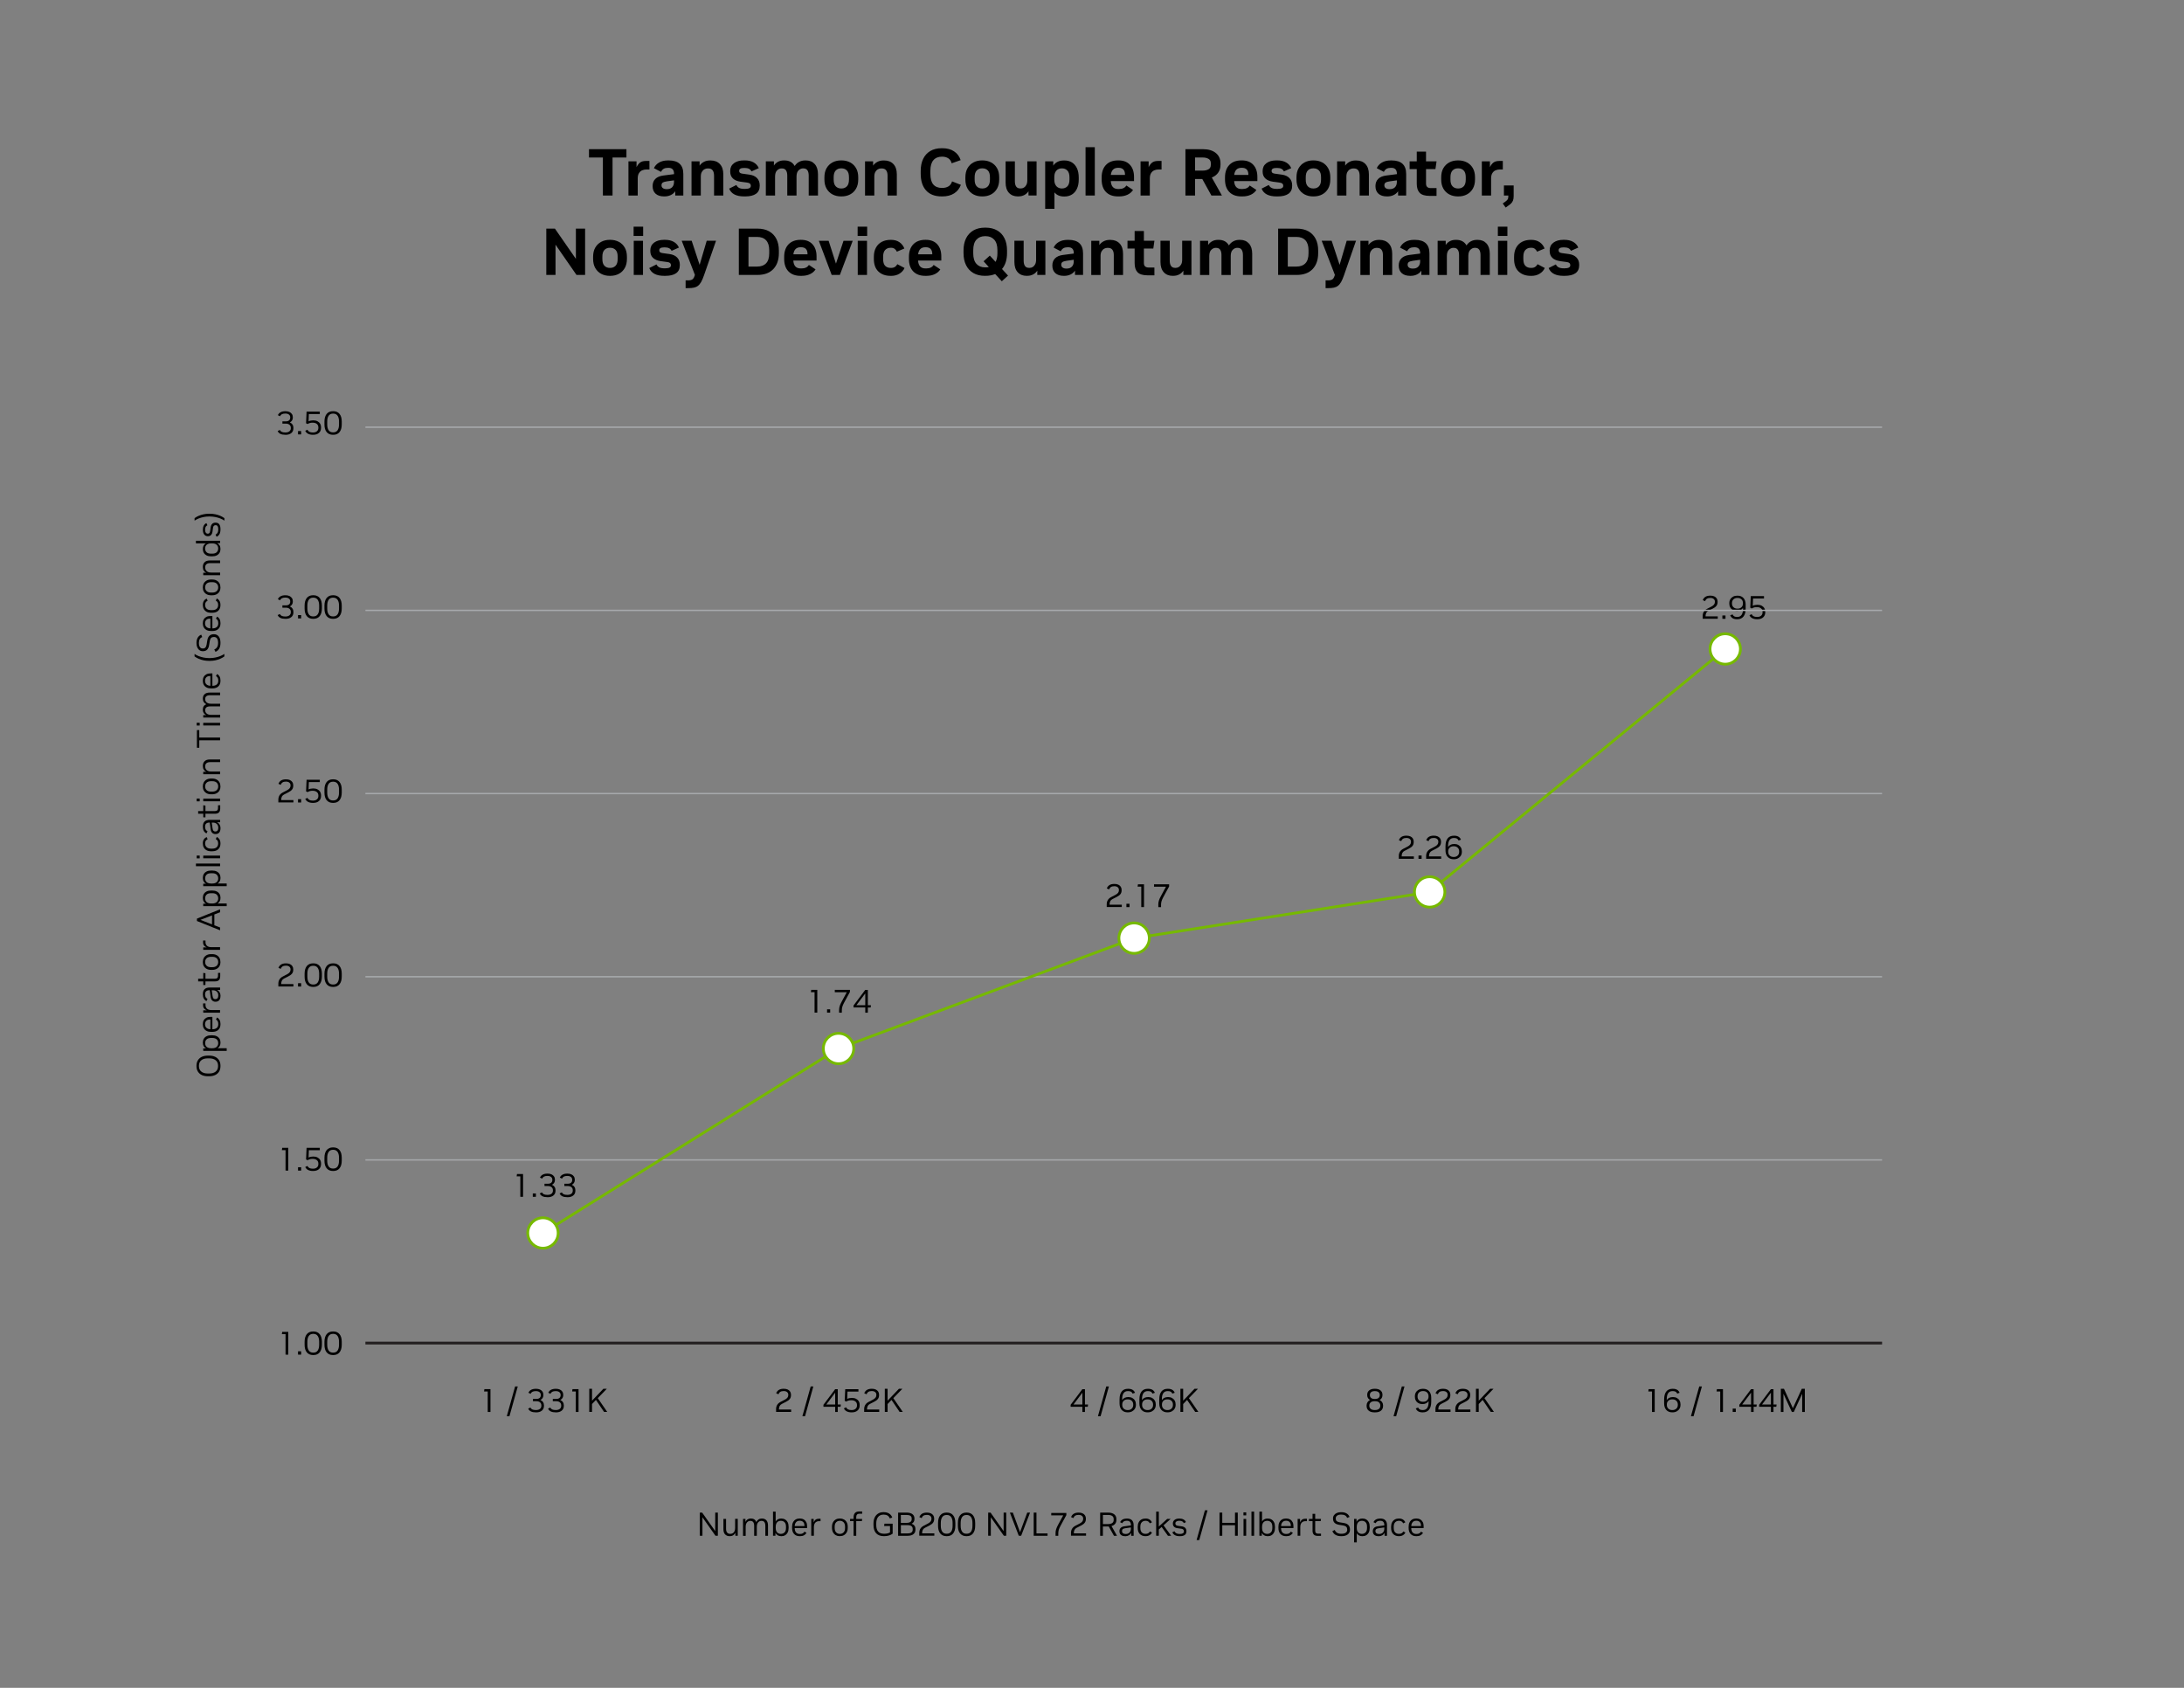 <?xml version="1.0" encoding="UTF-8"?>
<svg id="Layer_1" data-name="Layer 1" xmlns="http://www.w3.org/2000/svg" viewBox="0 0 792 612">
  <rect x="0" y="0" width="792" height="612" fill="#808080" stroke="none"/>
  <defs>
    <style>
      .cls-1 {
        fill: #231f20;
      }

      .cls-2 {
        fill: #fff;
      }

      .cls-3 {
        fill: #76b900;
      }

      .cls-4 {
        fill: #a7a9ac;
      }
    </style>
  </defs>
  <g>
    <path d="M253.77,556.86v-8.4h.86l4.74,6.71v-6.71h.95v8.4h-.86l-4.73-6.7v6.7h-.96Z"/>
    <path d="M264.57,557c-.67,0-1.21-.21-1.62-.64-.41-.42-.61-1.04-.61-1.86v-3.76h.96v3.61c0,.59.13,1.04.38,1.35.25.31.61.46,1.09.46h.1c.31,0,.6-.08.86-.23s.47-.39.62-.7c.16-.31.23-.69.23-1.16v-3.34h.96v6.11h-.88v-1.08c-.17.37-.42.66-.74.89-.33.22-.74.34-1.24.34h-.11Z"/>
    <path d="M269.45,556.86v-6.11h.88v1.09c.17-.38.41-.68.73-.9s.69-.34,1.13-.34h.11c1,0,1.66.43,1.97,1.3.18-.39.43-.71.77-.94.34-.24.74-.35,1.19-.35h.11c.67,0,1.2.21,1.58.64.38.42.58,1.04.58,1.86v3.76h-.96v-3.6c0-.6-.11-1.05-.34-1.36s-.58-.46-1.06-.46h-.08c-.27,0-.53.08-.78.23-.25.16-.45.39-.6.7-.15.31-.23.69-.23,1.16v3.34h-.96v-3.6c0-.6-.11-1.05-.34-1.36s-.58-.46-1.06-.46h-.08c-.27,0-.53.08-.77.23-.24.16-.44.39-.6.7-.16.31-.23.69-.23,1.16v3.34h-.96Z"/>
    <path d="M283.27,557c-.5,0-.92-.11-1.27-.32-.35-.22-.61-.51-.8-.88v1.06h-.88v-8.76h.96v3.59c.18-.33.45-.59.79-.79.34-.2.74-.29,1.19-.29h.08c.51,0,.96.11,1.36.34.39.23.7.56.93,1.01.23.44.34.99.34,1.63v.44c0,.64-.11,1.18-.34,1.63s-.54.78-.93,1.01c-.39.23-.84.34-1.36.34h-.08ZM283.1,556.17h.11c.52,0,.95-.18,1.3-.53.35-.35.52-.9.52-1.63v-.43c0-.74-.17-1.28-.52-1.63-.35-.35-.78-.52-1.3-.52h-.11c-.33,0-.63.08-.91.23-.28.15-.49.39-.65.71s-.24.74-.24,1.25v.37c0,.76.18,1.31.53,1.66.35.35.78.52,1.27.52Z"/>
    <path d="M289.96,557c-.84,0-1.5-.26-1.99-.78-.49-.52-.73-1.25-.73-2.2v-.44c0-.62.11-1.15.34-1.59.22-.44.54-.79.95-1.03.41-.24.89-.36,1.43-.36h.1c.54,0,1,.11,1.39.34.39.22.69.54.91.95.22.41.32.89.32,1.45v.73h-4.49c0,.71.17,1.24.49,1.6.32.35.75.53,1.29.53h.18c.4,0,.73-.07.98-.22s.45-.35.61-.62l.73.44c-.21.37-.51.66-.91.88-.4.22-.87.32-1.41.32h-.18ZM288.19,553.34h3.53v-.13c0-.59-.15-1.04-.45-1.34-.3-.3-.71-.46-1.22-.46h-.1c-.5,0-.91.16-1.23.49-.32.33-.5.81-.53,1.44Z"/>
    <path d="M294.19,556.86v-6.11h.88v1.28c.14-.4.36-.72.65-.97.29-.24.72-.37,1.28-.37h.56v.88h-.61c-.52,0-.95.18-1.29.53-.34.36-.51.9-.51,1.64v3.11h-.96Z"/>
    <path d="M304.5,557c-.53,0-1-.12-1.42-.35-.42-.24-.75-.58-1-1.03-.24-.45-.37-.98-.37-1.61v-.42c0-.62.12-1.16.37-1.61.24-.45.58-.79,1-1.03.42-.24.89-.35,1.42-.35h.12c.54,0,1.01.12,1.43.35.42.24.75.58,1,1.02s.37.98.37,1.6v.44c0,.62-.12,1.16-.37,1.6-.24.44-.58.78-1,1.02-.42.24-.9.35-1.43.35h-.12ZM304.51,556.17h.1c.52,0,.96-.18,1.31-.54.36-.36.53-.9.53-1.61v-.44c0-.71-.18-1.25-.53-1.61-.36-.36-.79-.54-1.31-.54h-.1c-.51,0-.95.18-1.3.54-.36.36-.53.9-.53,1.61v.44c0,.71.18,1.25.53,1.61.36.36.79.54,1.3.54Z"/>
    <path d="M309.54,556.86v-5.32h-1.27v-.79h1.27v-.61c0-.65.17-1.16.5-1.54s.87-.56,1.6-.56h1.02v.82h-1c-.4,0-.69.11-.88.32s-.28.52-.28.93v.65h2.16l-.12.79h-2.04v5.32h-.96Z"/>
    <path d="M320.56,557c-1.24,0-2.18-.35-2.83-1.04-.64-.7-.97-1.7-.97-3.01v-.54c0-.85.15-1.58.44-2.19.29-.61.71-1.08,1.25-1.42s1.18-.5,1.91-.5h.14c.76,0,1.4.17,1.93.5.53.33.91.81,1.14,1.45l-.91.31c-.32-.91-1.04-1.37-2.16-1.37h-.14c-.82,0-1.46.28-1.92.84-.46.56-.68,1.35-.68,2.36v.59c0,2.1.93,3.14,2.8,3.14h.14c.83,0,1.52-.16,2.05-.48v-2.32h-2.14l.12-.84h2.98v3.61c-.35.27-.78.49-1.29.65-.51.16-1.08.25-1.71.25h-.16Z"/>
    <path d="M325.69,556.86v-8.4h3.08c.92,0,1.62.19,2.11.56.48.37.73.89.73,1.57v.28c0,.76-.36,1.3-1.07,1.63.47.15.83.39,1.07.71.24.32.36.72.36,1.18v.29c0,.68-.24,1.21-.73,1.6s-1.19.58-2.11.58h-3.44ZM326.69,552.18h2.05c.62,0,1.08-.11,1.4-.34.32-.22.47-.54.47-.96v-.31c0-.84-.62-1.26-1.85-1.26h-2.08v2.87ZM326.69,556h2.44c.62,0,1.09-.11,1.39-.34.3-.23.46-.55.46-.98v-.31c0-.44-.15-.78-.46-1.01-.3-.24-.78-.35-1.42-.35h-2.41v3Z"/>
    <path d="M333.36,556.86v-1.01c0-1.19.53-2.06,1.6-2.62l1.61-.84c.81-.42,1.21-.96,1.21-1.62v-.17c0-.39-.15-.71-.44-.95-.3-.24-.68-.36-1.16-.36h-.1c-.49,0-.88.09-1.18.28-.3.18-.52.48-.68.88l-.83-.36c.42-1.09,1.31-1.63,2.69-1.63h.13c.51,0,.96.09,1.34.26.38.18.68.42.89.74.21.32.32.69.32,1.12v.2c0,.53-.13.98-.4,1.34-.27.37-.72.72-1.36,1.04l-1.56.8c-.37.18-.64.44-.8.76s-.25.72-.25,1.2v.06h4.43v.86h-5.44Z"/>
    <path d="M343.24,557c-.98,0-1.73-.33-2.27-.98-.54-.66-.8-1.58-.8-2.76v-1.06c0-1.19.27-2.11.8-2.77.54-.65,1.29-.98,2.27-.98h.14c.98,0,1.73.33,2.26.98.53.65.8,1.57.8,2.77v1.06c0,1.18-.27,2.1-.8,2.76-.53.66-1.29.98-2.26.98h-.14ZM343.24,556.12h.14c.67,0,1.19-.25,1.54-.74s.53-1.21.53-2.15v-1.02c0-.93-.18-1.64-.53-2.14s-.87-.75-1.54-.75h-.14c-.67,0-1.19.25-1.54.75s-.53,1.21-.53,2.14v1.02c0,.94.18,1.65.53,2.15s.87.74,1.54.74Z"/>
    <path d="M350.44,557c-.98,0-1.73-.33-2.27-.98-.54-.66-.8-1.58-.8-2.76v-1.06c0-1.19.27-2.11.8-2.77.54-.65,1.29-.98,2.27-.98h.14c.98,0,1.73.33,2.26.98.53.65.8,1.57.8,2.77v1.06c0,1.18-.27,2.1-.8,2.76-.53.66-1.29.98-2.26.98h-.14ZM350.44,556.12h.14c.67,0,1.19-.25,1.54-.74s.53-1.21.53-2.15v-1.02c0-.93-.18-1.64-.53-2.14s-.87-.75-1.54-.75h-.14c-.67,0-1.19.25-1.54.75s-.53,1.21-.53,2.14v1.02c0,.94.18,1.65.53,2.15s.87.74,1.54.74Z"/>
    <path d="M358.35,556.86v-8.4h.86l4.74,6.71v-6.71h.95v8.4h-.86l-4.73-6.7v6.7h-.96Z"/>
    <path d="M369.45,556.86l-3.23-8.4h1.08l2.6,7.1,2.62-7.1h1.02l-3.23,8.4h-.86Z"/>
    <path d="M374.86,556.86v-8.4h1v7.55h4.02v.85h-5.02Z"/>
    <path d="M382.78,556.86v-.95c0-.5.07-.98.22-1.44s.38-1,.72-1.61l1.84-3.4h-4.34v-.86h5.48v.76l-2.12,3.9c-.29.53-.49,1-.62,1.42-.12.42-.19.85-.19,1.3v.89h-.98Z"/>
    <path d="M388.38,556.86v-1.01c0-1.19.53-2.06,1.6-2.62l1.61-.84c.81-.42,1.21-.96,1.21-1.62v-.17c0-.39-.15-.71-.44-.95-.3-.24-.68-.36-1.16-.36h-.1c-.49,0-.88.09-1.18.28-.3.18-.52.48-.68.88l-.83-.36c.42-1.09,1.31-1.63,2.69-1.63h.13c.51,0,.96.09,1.34.26.38.18.68.42.89.74.21.32.32.69.32,1.12v.2c0,.53-.13.98-.4,1.34-.27.37-.72.72-1.36,1.04l-1.56.8c-.37.18-.64.44-.8.76s-.25.72-.25,1.2v.06h4.43v.86h-5.44Z"/>
    <path d="M398.96,556.86v-8.4h2.84c.98,0,1.73.21,2.26.62.53.41.79.99.79,1.75v.28c0,.57-.15,1.04-.46,1.42-.3.38-.74.65-1.32.8l2,3.54h-1.1l-1.9-3.38h-2.12v3.38h-1ZM399.96,552.62h1.84c.66,0,1.17-.12,1.53-.37.36-.24.53-.62.53-1.12v-.34c0-.5-.18-.87-.53-1.12-.36-.25-.87-.37-1.53-.37h-1.84v3.31Z"/>
    <path d="M407.99,557c-.66,0-1.16-.16-1.51-.47-.35-.31-.53-.76-.53-1.34,0-.48.15-.87.45-1.18.3-.31.74-.5,1.33-.58l2.4-.32v-.05c0-1.1-.49-1.64-1.46-1.64h-.13c-.77,0-1.29.3-1.57.89l-.77-.37c.18-.42.48-.74.88-.97.4-.23.89-.35,1.46-.35h.18c.78,0,1.37.2,1.77.61.4.41.61,1,.61,1.78v3.86h-.88v-1.09c-.18.38-.46.69-.84.91-.38.22-.8.33-1.27.33h-.11ZM410.12,553.83l-1.99.29c-.46.06-.79.17-.97.32-.18.15-.28.38-.28.7,0,.34.11.61.33.79.22.18.54.28.95.28h.12c.55,0,1-.18,1.33-.53.34-.35.5-.82.5-1.4v-.44Z"/>
    <path d="M415.39,557c-.86,0-1.54-.26-2.05-.78-.51-.52-.76-1.25-.76-2.2v-.44c0-.62.12-1.16.35-1.6s.57-.78.99-1.02c.42-.24.91-.35,1.46-.35h.13c.54,0,1,.13,1.38.38.38.25.66.59.84,1l-.77.36c-.14-.28-.32-.5-.56-.67-.24-.16-.54-.25-.89-.25h-.12c-.54,0-.99.18-1.34.54-.35.36-.52.9-.52,1.61v.44c0,.72.17,1.26.51,1.61.34.36.79.53,1.35.53h.12c.37,0,.67-.08.92-.23s.43-.37.56-.63l.77.37c-.18.39-.46.71-.85.95-.39.24-.85.37-1.4.37h-.13Z"/>
    <path d="M419.27,556.86v-8.76h.96v5.41l3.02-2.76h1.26l-2.56,2.32,2.75,3.79h-1.16l-2.29-3.2-1.02.92v2.28h-.96Z"/>
    <path d="M427.75,557c-1.34,0-2.21-.47-2.62-1.4l.77-.38c.16.34.39.58.69.74.3.16.69.24,1.17.24h.13c.96,0,1.44-.31,1.44-.92v-.06c0-.54-.32-.84-.95-.92l-1.37-.19c-.54-.07-.95-.24-1.24-.52-.29-.27-.44-.64-.44-1.1v-.13c0-.52.21-.94.62-1.26.42-.32.96-.48,1.64-.48h.16c.56,0,1.05.11,1.46.34.42.23.7.55.86.95l-.77.35c-.26-.56-.78-.84-1.56-.84h-.14c-.42,0-.75.08-.99.25s-.37.39-.37.67v.07c0,.25.07.44.22.57.15.13.39.22.73.27l1.38.19c.53.07.94.26,1.23.55.29.3.44.68.44,1.15v.13c0,.57-.2,1-.6,1.29-.4.29-.98.44-1.75.44h-.16Z"/>
    <path d="M434.89,558.42h-.96l3.02-10.8h.96l-3.02,10.8Z"/>
    <path d="M442.24,556.86v-8.4h1v3.71h4.62v-3.71h1v8.4h-1v-3.83h-4.62v3.83h-1Z"/>
    <path d="M450.92,549.46v-1.09h1.01v1.09h-1.01ZM450.95,556.86v-6.11h.96v6.11h-.96Z"/>
    <path d="M453.83,556.86v-8.76h.96v8.76h-.96Z"/>
    <path d="M459.65,557c-.5,0-.92-.11-1.27-.32-.35-.22-.61-.51-.8-.88v1.06h-.88v-8.76h.96v3.59c.18-.33.45-.59.79-.79s.74-.29,1.19-.29h.08c.51,0,.96.11,1.36.34.39.23.7.56.93,1.01.23.44.34.99.34,1.63v.44c0,.64-.11,1.18-.34,1.63-.23.44-.54.78-.93,1.01-.39.23-.84.34-1.36.34h-.08ZM459.47,556.17h.11c.52,0,.95-.18,1.3-.53.35-.35.52-.9.52-1.63v-.43c0-.74-.17-1.28-.52-1.63s-.78-.52-1.3-.52h-.11c-.33,0-.63.08-.91.23-.28.15-.49.39-.65.71-.16.32-.24.74-.24,1.25v.37c0,.76.18,1.31.53,1.66.35.35.78.52,1.27.52Z"/>
    <path d="M466.33,557c-.84,0-1.5-.26-1.99-.78-.49-.52-.73-1.25-.73-2.2v-.44c0-.62.11-1.15.34-1.59.22-.44.54-.79.95-1.03.41-.24.89-.36,1.43-.36h.1c.54,0,1,.11,1.39.34.39.22.69.54.91.95.22.41.32.89.32,1.45v.73h-4.49c0,.71.17,1.24.49,1.6.32.35.75.53,1.29.53h.18c.4,0,.73-.07.98-.22s.45-.35.61-.62l.73.44c-.21.37-.51.66-.91.88-.4.22-.87.32-1.41.32h-.18ZM464.57,553.34h3.53v-.13c0-.59-.15-1.04-.45-1.34-.3-.3-.71-.46-1.22-.46h-.1c-.5,0-.91.16-1.23.49-.32.33-.5.81-.53,1.44Z"/>
    <path d="M470.57,556.86v-6.11h.88v1.28c.14-.4.36-.72.65-.97.29-.24.72-.37,1.28-.37h.56v.88h-.61c-.52,0-.95.18-1.29.53-.34.36-.51.9-.51,1.64v3.11h-.96Z"/>
    <path d="M477.92,556.9c-.7,0-1.2-.16-1.5-.49-.3-.33-.44-.78-.44-1.34v-3.53h-1.31v-.79h1.31v-1.85h.96v1.85h2.11l-.13.79h-1.98v3.47c0,.38.09.66.26.83.18.17.45.26.82.26h1.03v.8h-1.13Z"/>
    <path d="M486.37,557c-1.63,0-2.7-.6-3.2-1.81l.85-.44c.19.46.48.81.86,1.04.38.23.87.35,1.48.35h.13c.66,0,1.17-.13,1.53-.38.36-.25.53-.61.53-1.06v-.13c0-.39-.11-.71-.34-.95s-.59-.4-1.09-.49l-1.54-.25c-1.45-.24-2.17-.97-2.17-2.18v-.16c0-.44.12-.83.37-1.16.24-.34.58-.6,1.01-.79.43-.19.93-.28,1.5-.28h.17c.72,0,1.33.15,1.84.44s.87.72,1.1,1.27l-.88.37c-.3-.81-1-1.21-2.08-1.21h-.14c-.59,0-1.06.12-1.4.37-.34.24-.51.57-.51.99v.14c0,.37.11.65.34.86.22.2.58.35,1.07.44l1.54.25c.74.12,1.29.38,1.66.77.37.4.55.91.55,1.55v.14c0,.71-.27,1.27-.81,1.69-.54.41-1.28.62-2.21.62h-.16Z"/>
    <path d="M491.05,559.26v-8.51h.88v1.04c.18-.36.45-.65.8-.86s.77-.32,1.27-.32h.08c.51,0,.96.11,1.36.34.39.23.7.56.93,1.01.23.44.34.99.34,1.63v.44c0,.64-.11,1.18-.34,1.63-.23.44-.54.78-.93,1.01-.39.23-.84.34-1.36.34h-.08c-.46,0-.85-.1-1.19-.29-.34-.19-.6-.45-.79-.78v3.32h-.96ZM493.81,556.17h.11c.52,0,.95-.18,1.3-.53s.52-.9.52-1.63v-.43c0-.74-.17-1.28-.52-1.63-.35-.35-.78-.52-1.3-.52h-.11c-.33,0-.63.08-.91.23-.28.15-.49.39-.65.71-.16.32-.24.74-.24,1.25v.37c0,.76.18,1.31.53,1.66.35.35.78.52,1.27.52Z"/>
    <path d="M499.87,557c-.66,0-1.16-.16-1.51-.47-.35-.31-.53-.76-.53-1.34,0-.48.15-.87.45-1.18.3-.31.74-.5,1.33-.58l2.4-.32v-.05c0-1.1-.49-1.64-1.46-1.64h-.13c-.77,0-1.29.3-1.57.89l-.77-.37c.18-.42.48-.74.88-.97.4-.23.89-.35,1.46-.35h.18c.78,0,1.37.2,1.77.61.4.41.61,1,.61,1.78v3.86h-.88v-1.09c-.18.38-.46.69-.84.91-.38.22-.8.33-1.27.33h-.11ZM502.01,553.83l-1.99.29c-.46.06-.79.17-.97.32-.18.15-.28.38-.28.7,0,.34.11.61.33.79.22.18.54.28.95.28h.12c.55,0,1-.18,1.33-.53.34-.35.5-.82.5-1.4v-.44Z"/>
    <path d="M507.28,557c-.86,0-1.54-.26-2.05-.78-.51-.52-.76-1.25-.76-2.2v-.44c0-.62.12-1.16.35-1.6s.57-.78.99-1.02c.42-.24.91-.35,1.46-.35h.13c.54,0,1,.13,1.38.38.38.25.66.59.84,1l-.77.36c-.14-.28-.32-.5-.56-.67-.24-.16-.54-.25-.89-.25h-.12c-.54,0-.99.18-1.34.54-.35.36-.52.9-.52,1.61v.44c0,.72.17,1.26.51,1.61.34.36.79.53,1.35.53h.12c.37,0,.67-.08.92-.23s.43-.37.56-.63l.77.37c-.18.39-.46.71-.85.95-.39.24-.85.37-1.4.37h-.13Z"/>
    <path d="M513.54,557c-.84,0-1.5-.26-1.99-.78-.49-.52-.73-1.25-.73-2.2v-.44c0-.62.11-1.15.34-1.59.22-.44.54-.79.95-1.03.41-.24.89-.36,1.43-.36h.1c.54,0,1,.11,1.39.34.39.22.69.54.91.95.22.41.32.89.32,1.45v.73h-4.49c0,.71.17,1.24.49,1.6.32.35.75.53,1.29.53h.18c.4,0,.73-.07.98-.22s.45-.35.61-.62l.73.44c-.21.37-.51.66-.91.88-.4.22-.87.32-1.41.32h-.18ZM511.78,553.34h3.53v-.13c0-.59-.15-1.04-.45-1.34-.3-.3-.71-.46-1.22-.46h-.1c-.5,0-.91.16-1.23.49-.32.33-.5.81-.53,1.44Z"/>
  </g>
  <g>
    <path d="M79.95,386.57c0,.78-.17,1.44-.51,1.99-.34.55-.82.97-1.43,1.25-.61.29-1.33.43-2.14.43h-.53c-.82,0-1.53-.14-2.14-.43-.61-.29-1.09-.71-1.43-1.25-.34-.55-.52-1.21-.52-1.99v-.14c0-.78.17-1.44.52-1.99.34-.55.82-.97,1.43-1.25.61-.29,1.33-.43,2.14-.43h.53c.82,0,1.53.14,2.14.43.61.29,1.09.71,1.43,1.25.34.55.51,1.21.51,1.99v.14ZM79.08,386.57v-.14c0-.86-.28-1.52-.85-1.98-.57-.46-1.34-.7-2.33-.7h-.59c-.98,0-1.76.23-2.32.7-.56.46-.85,1.12-.85,1.98v.14c0,.85.28,1.51.85,1.97.56.47,1.34.7,2.32.7h.59c.98,0,1.76-.23,2.33-.7.57-.47.85-1.13.85-1.97Z"/>
    <path d="M82.21,381.05h-8.51v-.88h1.04c-.36-.18-.65-.45-.86-.8s-.32-.77-.32-1.27v-.08c0-.51.11-.96.34-1.36.23-.39.56-.7,1.01-.93.44-.23.99-.34,1.63-.34h.44c.64,0,1.18.11,1.63.34s.78.54,1.01.93c.23.39.34.84.34,1.36v.08c0,.46-.1.85-.29,1.19-.19.34-.45.6-.78.79h3.32v.96ZM79.13,378.29v-.11c0-.52-.18-.96-.53-1.3s-.9-.52-1.63-.52h-.43c-.74,0-1.28.17-1.63.52-.35.35-.52.78-.52,1.3v.11c0,.33.08.63.23.91.15.28.39.49.71.65.32.16.74.24,1.25.24h.37c.76,0,1.31-.18,1.66-.53.35-.35.52-.78.52-1.27Z"/>
    <path d="M79.95,371.43c0,.84-.26,1.5-.78,1.99-.52.49-1.25.73-2.2.73h-.44c-.62,0-1.15-.11-1.59-.34-.44-.22-.79-.54-1.03-.95-.24-.41-.36-.89-.36-1.43v-.1c0-.54.11-1,.34-1.39.22-.39.54-.69.95-.91.41-.22.89-.32,1.45-.32h.73v4.49c.71,0,1.24-.17,1.6-.49.35-.32.53-.75.53-1.29v-.18c0-.4-.07-.73-.22-.98s-.35-.45-.62-.61l.44-.73c.37.21.66.51.88.91.22.4.32.87.32,1.41v.18ZM76.29,373.2v-3.53h-.13c-.59,0-1.04.15-1.34.45-.3.3-.46.71-.46,1.22v.1c0,.5.16.91.49,1.23.33.32.81.5,1.44.53Z"/>
    <path d="M79.81,367.2h-6.11v-.88h1.28c-.4-.14-.72-.36-.97-.65s-.37-.72-.37-1.28v-.56h.88v.61c0,.52.18.95.53,1.29.36.34.9.51,1.64.51h3.11v.96Z"/>
    <path d="M79.95,361.18c0,.66-.16,1.16-.47,1.51-.31.35-.76.53-1.34.53-.48,0-.87-.15-1.18-.45-.31-.3-.5-.74-.58-1.33l-.32-2.4h-.05c-1.1,0-1.64.49-1.64,1.46v.13c0,.77.3,1.29.89,1.57l-.37.77c-.42-.18-.74-.48-.97-.88-.23-.4-.35-.89-.35-1.46v-.18c0-.78.2-1.37.61-1.77.41-.4,1-.61,1.78-.61h3.86v.88h-1.09c.38.18.69.46.91.84.22.38.33.8.33,1.27v.11ZM76.78,359.05l.29,1.99c.06.46.17.79.32.97.15.18.38.28.7.28.34,0,.61-.11.79-.33.18-.22.28-.54.28-.95v-.12c0-.55-.18-1-.53-1.33-.35-.34-.82-.5-1.4-.5h-.44Z"/>
    <path d="M79.86,353.9c0,.7-.16,1.2-.49,1.5-.33.3-.78.44-1.34.44h-3.53v1.31h-.79v-1.31h-1.85v-.96h1.85v-2.11l.79.13v1.98h3.47c.38,0,.66-.09.83-.26.17-.18.26-.45.26-.82v-1.03h.8v1.13Z"/>
    <path d="M79.95,348.88c0,.53-.12,1-.35,1.42-.24.42-.58.75-1.03,1-.45.24-.98.37-1.61.37h-.42c-.62,0-1.16-.12-1.61-.37-.45-.24-.79-.58-1.03-1-.24-.42-.35-.89-.35-1.42v-.12c0-.54.12-1.01.35-1.43.24-.42.58-.75,1.02-1s.98-.37,1.6-.37h.44c.62,0,1.16.12,1.6.37.44.24.78.58,1.02,1,.24.42.35.9.35,1.43v.12ZM79.13,348.87v-.1c0-.52-.18-.96-.54-1.31-.36-.36-.9-.53-1.61-.53h-.44c-.71,0-1.25.18-1.61.53-.36.36-.54.79-.54,1.31v.1c0,.51.18.95.54,1.3.36.36.9.53,1.61.53h.44c.71,0,1.25-.18,1.61-.53.36-.36.54-.79.54-1.3Z"/>
    <path d="M79.81,344.4h-6.11v-.88h1.28c-.4-.14-.72-.36-.97-.65-.24-.29-.37-.72-.37-1.28v-.56h.88v.61c0,.52.18.95.53,1.29.36.34.9.51,1.64.51h3.11v.96Z"/>
    <path d="M79.81,337.32l-8.4-3.37v-.86l8.4-3.38v1.07l-2.08.8v3.92l2.08.8v1.02ZM76.89,335.17v-3.26l-4.21,1.63,4.21,1.63Z"/>
    <path d="M82.21,328.56h-8.51v-.88h1.04c-.36-.18-.65-.45-.86-.8-.22-.35-.32-.77-.32-1.27v-.08c0-.51.11-.96.34-1.36.23-.39.56-.7,1.01-.93.44-.23.99-.34,1.63-.34h.44c.64,0,1.18.11,1.63.34s.78.54,1.01.93c.23.39.34.84.34,1.36v.08c0,.46-.1.85-.29,1.19-.19.34-.45.6-.78.79h3.32v.96ZM79.13,325.8v-.11c0-.52-.18-.95-.53-1.3-.35-.35-.9-.52-1.63-.52h-.43c-.74,0-1.28.17-1.63.52s-.52.78-.52,1.3v.11c0,.33.08.63.23.91.15.28.39.49.71.65.32.16.74.24,1.25.24h.37c.76,0,1.31-.18,1.66-.53s.52-.78.52-1.27Z"/>
    <path d="M82.21,321.32h-8.51v-.88h1.04c-.36-.18-.65-.45-.86-.8-.22-.35-.32-.77-.32-1.27v-.08c0-.51.11-.96.34-1.36.23-.39.56-.7,1.01-.93.44-.23.99-.34,1.63-.34h.44c.64,0,1.18.11,1.63.34s.78.54,1.01.93c.23.39.34.84.34,1.36v.08c0,.46-.1.85-.29,1.19-.19.34-.45.6-.78.79h3.32v.96ZM79.13,318.56v-.11c0-.52-.18-.95-.53-1.3-.35-.35-.9-.52-1.63-.52h-.43c-.74,0-1.28.17-1.63.52s-.52.78-.52,1.3v.11c0,.33.08.63.23.91.15.28.39.49.71.65.32.16.74.24,1.25.24h.37c.76,0,1.31-.18,1.66-.53s.52-.78.52-1.27Z"/>
    <path d="M79.81,314.08h-8.76v-.96h8.76v.96Z"/>
    <path d="M72.42,311.23h-1.09v-1.01h1.09v1.01ZM79.81,311.2h-6.11v-.96h6.11v.96Z"/>
    <path d="M79.95,305.85c0,.86-.26,1.54-.78,2.05-.52.51-1.25.76-2.2.76h-.44c-.62,0-1.16-.12-1.6-.35s-.78-.57-1.02-.99c-.24-.42-.35-.91-.35-1.46v-.13c0-.54.13-1,.38-1.38.25-.38.59-.66,1-.84l.36.77c-.28.14-.5.32-.67.56-.16.24-.25.54-.25.89v.12c0,.54.18.99.54,1.34.36.35.9.52,1.61.52h.44c.72,0,1.26-.17,1.61-.51.36-.34.53-.79.53-1.35v-.12c0-.37-.08-.67-.23-.92s-.37-.43-.63-.56l.37-.77c.39.18.71.46.95.85.24.39.37.85.37,1.4v.13Z"/>
    <path d="M79.95,300.39c0,.66-.16,1.16-.47,1.51-.31.35-.76.53-1.34.53-.48,0-.87-.15-1.18-.45-.31-.3-.5-.74-.58-1.33l-.32-2.4h-.05c-1.1,0-1.64.49-1.64,1.46v.13c0,.77.3,1.29.89,1.57l-.37.77c-.42-.18-.74-.48-.97-.88-.23-.4-.35-.89-.35-1.46v-.18c0-.78.2-1.37.61-1.77.41-.4,1-.61,1.78-.61h3.86v.88h-1.09c.38.18.69.46.91.84.22.38.33.8.33,1.27v.11ZM76.78,298.26l.29,1.99c.06.46.17.79.32.97.15.18.38.28.7.28.34,0,.61-.11.79-.33.18-.22.28-.54.28-.95v-.12c0-.55-.18-1-.53-1.33-.35-.34-.82-.5-1.4-.5h-.44Z"/>
    <path d="M79.86,293.11c0,.7-.16,1.2-.49,1.5-.33.3-.78.44-1.34.44h-3.53v1.31h-.79v-1.31h-1.85v-.96h1.85v-2.11l.79.13v1.98h3.47c.38,0,.66-.09.83-.26.17-.18.26-.45.26-.82v-1.03h.8v1.13Z"/>
    <path d="M72.42,290.56h-1.09v-1.01h1.09v1.01ZM79.81,290.54h-6.11v-.96h6.11v.96Z"/>
    <path d="M79.95,285.21c0,.53-.12,1-.35,1.42-.24.42-.58.75-1.03,1-.45.24-.98.37-1.61.37h-.42c-.62,0-1.16-.12-1.61-.37-.45-.24-.79-.58-1.03-1-.24-.42-.35-.89-.35-1.42v-.12c0-.54.12-1.01.35-1.43.24-.42.58-.75,1.02-1s.98-.37,1.6-.37h.44c.62,0,1.16.12,1.6.37.44.24.78.58,1.02,1,.24.42.35.9.35,1.43v.12ZM79.13,285.2v-.1c0-.52-.18-.96-.54-1.31-.36-.36-.9-.53-1.61-.53h-.44c-.71,0-1.25.18-1.61.53-.36.36-.54.79-.54,1.31v.1c0,.51.18.95.54,1.3.36.36.9.53,1.61.53h.44c.71,0,1.25-.18,1.61-.53.36-.36.54-.79.54-1.3Z"/>
    <path d="M79.81,280.72h-6.11v-.88h1.09c-.37-.17-.67-.42-.89-.77-.23-.34-.34-.77-.34-1.28v-.11c0-.7.21-1.25.64-1.67.42-.42,1.04-.63,1.86-.63h3.76v.96h-3.6c-.6,0-1.05.13-1.36.4-.31.26-.46.64-.46,1.14v.08c0,.32.08.62.23.89.16.27.39.49.7.66.31.17.69.25,1.16.25h3.34v.96Z"/>
    <path d="M79.81,268.43h-7.55v2.7h-.85v-6.4h.85v2.7h7.55v1Z"/>
    <path d="M72.42,263.07h-1.09v-1.01h1.09v1.01ZM79.81,263.05h-6.11v-.96h6.11v.96Z"/>
    <path d="M79.81,260.17h-6.11v-.88h1.09c-.38-.17-.68-.41-.9-.73s-.34-.69-.34-1.13v-.11c0-1,.43-1.66,1.3-1.97-.39-.18-.71-.43-.94-.77-.24-.34-.35-.74-.35-1.19v-.11c0-.67.21-1.2.64-1.58.42-.38,1.04-.58,1.86-.58h3.76v.96h-3.6c-.6,0-1.05.11-1.36.34s-.46.58-.46,1.06v.08c0,.27.08.53.23.78.16.25.39.45.7.6.31.15.69.23,1.16.23h3.34v.96h-3.6c-.6,0-1.05.11-1.36.34s-.46.58-.46,1.06v.08c0,.27.08.53.23.77.16.24.39.44.7.6.31.16.69.23,1.16.23h3.34v.96Z"/>
    <path d="M79.95,246.9c0,.84-.26,1.5-.78,1.99-.52.49-1.25.73-2.2.73h-.44c-.62,0-1.15-.11-1.59-.34-.44-.22-.79-.54-1.03-.95-.24-.41-.36-.89-.36-1.43v-.1c0-.54.11-1,.34-1.39.22-.39.54-.69.95-.91.41-.22.89-.32,1.45-.32h.73v4.49c.71,0,1.24-.17,1.6-.49.35-.32.53-.75.53-1.29v-.18c0-.4-.07-.73-.22-.98s-.35-.45-.62-.61l.44-.73c.37.21.66.51.88.91.22.4.32.87.32,1.41v.18ZM76.29,248.66v-3.53h-.13c-.59,0-1.04.15-1.34.45-.3.3-.46.71-.46,1.22v.1c0,.5.16.91.49,1.23.33.32.81.5,1.44.53Z"/>
    <path d="M81.37,238.01c-.45.33-.95.61-1.52.86-.56.24-1.16.43-1.78.56-.62.13-1.24.19-1.87.19h-.49c-.62,0-1.25-.06-1.87-.19s-1.21-.31-1.78-.56c-.56-.24-1.07-.53-1.51-.86v-.9c.42.3.92.57,1.49.79s1.17.4,1.79.52,1.25.19,1.87.19h.49c.61,0,1.23-.06,1.87-.19.64-.12,1.24-.3,1.81-.53.57-.23,1.06-.49,1.49-.79v.9Z"/>
    <path d="M79.95,233.15c0,1.63-.6,2.7-1.81,3.2l-.44-.85c.46-.19.81-.48,1.04-.86.23-.38.35-.87.35-1.48v-.13c0-.66-.13-1.17-.38-1.53s-.61-.53-1.06-.53h-.13c-.39,0-.71.11-.95.34-.24.22-.4.59-.49,1.09l-.25,1.54c-.24,1.45-.97,2.17-2.18,2.17h-.16c-.44,0-.83-.12-1.16-.37-.34-.24-.6-.58-.79-1.01-.19-.43-.28-.93-.28-1.5v-.17c0-.72.15-1.33.44-1.84.3-.51.72-.87,1.27-1.1l.37.88c-.81.3-1.21,1-1.21,2.08v.14c0,.59.12,1.06.37,1.4.24.34.57.51.99.51h.14c.37,0,.65-.11.86-.34s.35-.58.44-1.07l.25-1.54c.12-.74.38-1.29.77-1.66.4-.37.91-.55,1.55-.55h.14c.71,0,1.27.27,1.69.81.41.54.62,1.28.62,2.21v.16Z"/>
    <path d="M79.95,226.08c0,.84-.26,1.5-.78,1.99-.52.49-1.25.73-2.2.73h-.44c-.62,0-1.15-.11-1.59-.34-.44-.22-.79-.54-1.03-.95-.24-.41-.36-.89-.36-1.43v-.1c0-.54.11-1,.34-1.39.22-.39.54-.69.95-.91.41-.22.89-.32,1.45-.32h.73v4.49c.71,0,1.24-.17,1.6-.49.35-.32.53-.75.53-1.29v-.18c0-.4-.07-.73-.22-.98s-.35-.45-.62-.61l.44-.73c.37.21.66.51.88.91.22.4.32.87.32,1.41v.18ZM76.29,227.84v-3.53h-.13c-.59,0-1.04.15-1.34.45-.3.3-.46.71-.46,1.22v.1c0,.5.16.91.49,1.23.33.32.81.5,1.44.53Z"/>
    <path d="M79.95,219.37c0,.86-.26,1.54-.78,2.05-.52.51-1.25.76-2.2.76h-.44c-.62,0-1.16-.12-1.6-.35-.44-.24-.78-.57-1.02-.99-.24-.42-.35-.91-.35-1.46v-.13c0-.54.13-1,.38-1.38.25-.38.59-.66,1-.84l.36.77c-.28.14-.5.32-.67.56-.16.24-.25.54-.25.89v.12c0,.54.18.99.54,1.34.36.35.9.52,1.61.52h.44c.72,0,1.26-.17,1.61-.51.36-.34.53-.79.53-1.35v-.12c0-.37-.08-.67-.23-.92s-.37-.43-.63-.56l.37-.77c.39.18.71.46.95.85.24.39.37.85.37,1.4v.13Z"/>
    <path d="M79.95,213.05c0,.53-.12,1-.35,1.42-.24.42-.58.75-1.03,1-.45.24-.98.37-1.61.37h-.42c-.62,0-1.16-.12-1.61-.37-.45-.24-.79-.58-1.03-1-.24-.42-.35-.89-.35-1.42v-.12c0-.54.12-1.01.35-1.43.24-.42.58-.75,1.02-1s.98-.37,1.6-.37h.44c.62,0,1.16.12,1.6.37.44.24.78.58,1.02,1,.24.42.35.9.35,1.43v.12ZM79.13,213.03v-.1c0-.52-.18-.96-.54-1.31-.36-.36-.9-.53-1.61-.53h-.44c-.71,0-1.25.18-1.61.53-.36.36-.54.79-.54,1.31v.1c0,.51.18.95.54,1.3.36.36.9.53,1.61.53h.44c.71,0,1.25-.18,1.61-.53.36-.36.54-.79.54-1.3Z"/>
    <path d="M79.81,208.56h-6.11v-.88h1.09c-.37-.17-.67-.42-.89-.77-.23-.34-.34-.77-.34-1.28v-.11c0-.7.21-1.25.64-1.67.42-.42,1.04-.63,1.86-.63h3.76v.96h-3.6c-.6,0-1.05.13-1.36.4-.31.26-.46.64-.46,1.14v.08c0,.32.08.62.23.89.16.27.39.49.7.66.31.17.69.25,1.16.25h3.34v.96Z"/>
    <path d="M79.95,199.09c0,.5-.11.95-.34,1.35-.23.4-.57.71-1.01.94s-.99.34-1.63.34h-.43c-.64,0-1.18-.11-1.63-.34-.44-.23-.78-.54-1.01-.94-.23-.4-.34-.85-.34-1.35v-.07c0-.46.1-.86.29-1.2s.46-.6.79-.79h-3.59v-.96h8.76v.88h-1.06c.36.18.65.45.87.8.22.35.33.77.33,1.28v.07ZM79.13,198.93v-.11c0-.34-.08-.64-.23-.91-.15-.27-.39-.49-.71-.65s-.74-.24-1.25-.24h-.37c-.51,0-.93.08-1.25.25-.32.16-.56.38-.71.65-.15.27-.23.57-.23.9v.11c0,.52.17.95.52,1.3.35.35.89.52,1.63.52h.43c.74,0,1.28-.17,1.63-.52s.53-.78.53-1.3Z"/>
    <path d="M79.95,192c0,1.34-.47,2.21-1.4,2.62l-.38-.77c.34-.16.58-.39.74-.69.16-.3.24-.69.24-1.17v-.13c0-.96-.31-1.44-.92-1.44h-.06c-.54,0-.84.32-.92.95l-.19,1.37c-.07.54-.24.95-.52,1.24-.27.29-.64.44-1.1.44h-.13c-.52,0-.94-.21-1.26-.62-.32-.42-.48-.96-.48-1.64v-.16c0-.56.11-1.05.34-1.46.23-.42.55-.7.95-.86l.35.77c-.56.26-.84.78-.84,1.56v.14c0,.42.08.75.25.99s.39.37.67.37h.07c.25,0,.44-.07.57-.22s.22-.39.27-.73l.19-1.38c.07-.53.26-.94.55-1.23.3-.29.68-.44,1.15-.44h.13c.57,0,1,.2,1.29.6.29.4.44.98.44,1.75v.16Z"/>
    <path d="M81.37,188.78c-.42-.3-.92-.57-1.49-.79-.57-.22-1.17-.4-1.81-.52-.64-.12-1.26-.19-1.87-.19h-.49c-.62,0-1.24.06-1.87.19s-1.23.3-1.79.52c-.57.22-1.06.49-1.49.79v-.9c.44-.34.94-.62,1.51-.86.56-.24,1.16-.42,1.78-.55.62-.13,1.24-.19,1.87-.19h.49c.62,0,1.25.06,1.87.19.62.13,1.21.31,1.78.55.56.24,1.07.53,1.52.86v.9Z"/>
  </g>
  <g>
    <path d="M218.63,70.89v-13.78h-5.04v-3.02h13.58v3.02h-5.04v13.78h-3.5Z"/>
    <path d="M227.9,70.89v-12.38h2.93v2.11c.34-.72.76-1.28,1.27-1.67.51-.39,1.21-.59,2.09-.59h1.32v3.1h-1.2c-.48,0-.95.1-1.42.29-.46.19-.85.52-1.16,1-.31.47-.47,1.12-.47,1.96v6.19h-3.36Z"/>
    <path d="M240.83,71.22c-1.33,0-2.36-.33-3.08-.98-.73-.66-1.09-1.58-1.09-2.76,0-1.09.33-1.96,1-2.62.66-.66,1.63-1.06,2.89-1.22l3.89-.5v-.1c0-1.46-.66-2.18-1.99-2.18h-.24c-.59,0-1.09.11-1.49.32-.4.22-.74.6-1.01,1.14l-2.57-1.34c.37-.85.99-1.53,1.86-2.04.87-.51,1.93-.77,3.18-.77h.36c3.5,0,5.26,1.64,5.26,4.92v7.8h-2.93v-1.56c-.38.59-.92,1.06-1.6,1.39s-1.45.5-2.32.5h-.12ZM244.43,65.39l-2.57.36c-.74.11-1.25.27-1.54.47-.29.2-.43.52-.43.97s.16.77.49,1.02c.33.25.76.37,1.31.37h.19c.8,0,1.42-.23,1.87-.7.45-.46.67-1.1.67-1.9v-.6Z"/>
    <path d="M250.77,70.89v-12.38h2.93v1.54c.42-.59.95-1.05,1.6-1.38s1.37-.49,2.17-.49h.24c1.41,0,2.52.44,3.35,1.31.82.87,1.24,2.12,1.24,3.73v7.68h-3.36v-7.22c0-.83-.17-1.48-.52-1.93-.34-.46-.88-.68-1.62-.68h-.19c-.4,0-.79.1-1.16.31-.38.21-.69.53-.94.96-.25.43-.37,1-.37,1.7v6.86h-3.36Z"/>
    <path d="M269.87,71.22c-2.88,0-4.7-.94-5.45-2.83l2.62-1.32c.22.48.56.84,1.01,1.07.45.23,1.06.35,1.85.35h.31c1.38,0,2.06-.36,2.06-1.08v-.1c0-.61-.4-.97-1.2-1.08l-2.5-.34c-1.22-.18-2.15-.57-2.8-1.19s-.97-1.44-.97-2.48v-.24c0-1.18.45-2.12,1.36-2.8.9-.68,2.11-1.02,3.61-1.02h.36c1.25,0,2.3.24,3.17.73.86.49,1.49,1.18,1.87,2.08l-2.66,1.18c-.38-.83-1.18-1.25-2.4-1.25h-.31c-1.17,0-1.75.34-1.75,1.03v.1c0,.26.09.46.26.61.18.15.46.26.86.32l2.59.36c1.2.16,2.12.58,2.77,1.26s.97,1.54.97,2.58v.24c0,1.26-.45,2.22-1.34,2.86s-2.21.96-3.94.96h-.36Z"/>
    <path d="M277.72,70.89v-12.38h2.93v1.51c.4-.59.9-1.05,1.51-1.37.61-.32,1.3-.48,2.06-.48h.24c1.73,0,2.97.67,3.72,2.02.42-.64.95-1.14,1.6-1.49.65-.35,1.39-.53,2.22-.53h.24c1.34,0,2.41.44,3.2,1.31s1.19,2.12,1.19,3.73v7.68h-3.36v-7.22c0-.83-.16-1.48-.47-1.93s-.8-.68-1.48-.68h-.19c-.54,0-1.06.24-1.55.71-.49.47-.73,1.23-.73,2.27v6.86h-3.36v-7.22c0-.83-.16-1.48-.47-1.93s-.8-.68-1.48-.68h-.19c-.54,0-1.06.24-1.55.71-.49.47-.73,1.23-.73,2.27v6.86h-3.36Z"/>
    <path d="M305.01,71.22c-1.15,0-2.18-.24-3.1-.72-.91-.48-1.63-1.18-2.16-2.1-.53-.92-.79-2.04-.79-3.35v-.72c0-1.33.26-2.45.79-3.36.53-.91,1.25-1.61,2.16-2.09.91-.48,1.94-.72,3.1-.72h.17c1.15,0,2.18.24,3.1.72s1.63,1.18,2.16,2.09c.53.91.79,2.03.79,3.36v.72c0,1.31-.26,2.43-.79,3.35-.53.92-1.25,1.62-2.16,2.1-.91.48-1.94.72-3.1.72h-.17ZM305.01,68.34h.17c.78,0,1.43-.26,1.93-.77.5-.51.76-1.33.76-2.45v-.86c0-1.12-.25-1.94-.76-2.45-.5-.51-1.15-.77-1.93-.77h-.17c-.78,0-1.43.26-1.93.77-.5.51-.76,1.33-.76,2.45v.86c0,1.12.25,1.94.76,2.45.5.51,1.15.77,1.93.77Z"/>
    <path d="M313.69,70.89v-12.38h2.93v1.54c.42-.59.95-1.05,1.6-1.38s1.37-.49,2.17-.49h.24c1.41,0,2.52.44,3.35,1.31.82.87,1.24,2.12,1.24,3.73v7.68h-3.36v-7.22c0-.83-.17-1.48-.52-1.93-.34-.46-.88-.68-1.62-.68h-.19c-.4,0-.79.1-1.16.31-.38.21-.69.53-.94.96-.25.43-.37,1-.37,1.7v6.86h-3.36Z"/>
    <path d="M341.51,71.22c-2.5,0-4.39-.73-5.69-2.18s-1.94-3.49-1.94-6.1v-.94c0-1.7.3-3.16.89-4.39.59-1.23,1.46-2.18,2.59-2.86,1.14-.67,2.52-1.01,4.15-1.01h.19c1.71,0,3.14.38,4.27,1.13,1.14.75,1.94,1.82,2.4,3.19l-3.26,1.15c-.22-.83-.64-1.44-1.24-1.82-.6-.38-1.32-.58-2.17-.58h-.14c-1.31,0-2.34.42-3.07,1.27-.74.85-1.1,2.13-1.1,3.84v1.08c0,1.78.36,3.08,1.07,3.9s1.75,1.24,3.11,1.24h.14c.86,0,1.61-.19,2.23-.56s1.06-.98,1.32-1.81l3.19,1.25c-.48,1.33-1.3,2.36-2.45,3.1-1.15.74-2.58,1.1-4.3,1.1h-.19Z"/>
    <path d="M356.13,71.22c-1.15,0-2.18-.24-3.1-.72-.91-.48-1.63-1.18-2.16-2.1-.53-.92-.79-2.04-.79-3.35v-.72c0-1.33.26-2.45.79-3.36.53-.91,1.25-1.61,2.16-2.09.91-.48,1.94-.72,3.1-.72h.17c1.15,0,2.18.24,3.1.72s1.63,1.18,2.16,2.09c.53.91.79,2.03.79,3.36v.72c0,1.31-.26,2.43-.79,3.35-.53.92-1.25,1.62-2.16,2.1-.91.48-1.94.72-3.1.72h-.17ZM356.13,68.34h.17c.78,0,1.43-.26,1.93-.77.5-.51.76-1.33.76-2.45v-.86c0-1.12-.25-1.94-.76-2.45-.5-.51-1.15-.77-1.93-.77h-.17c-.78,0-1.43.26-1.93.77-.5.51-.76,1.33-.76,2.45v.86c0,1.12.25,1.94.76,2.45.5.51,1.15.77,1.93.77Z"/>
    <path d="M369.11,71.22c-1.36,0-2.44-.44-3.24-1.31-.8-.87-1.2-2.12-1.2-3.73v-7.68h3.36v7.22c0,.83.16,1.48.48,1.93.32.46.82.68,1.51.68h.19c.38,0,.75-.1,1.1-.31.35-.21.64-.53.88-.97.23-.44.35-1,.35-1.69v-6.86h3.36v12.38h-2.93v-1.54c-.4.61-.91,1.07-1.54,1.39-.62.32-1.32.48-2.09.48h-.24Z"/>
    <path d="M379.02,75.69v-17.18h2.93v1.54c.85-1.25,2.15-1.87,3.91-1.87h.17c1.01,0,1.9.24,2.68.71.78.47,1.38,1.17,1.82,2.09s.66,2.05.66,3.4v.72c0,1.31-.22,2.43-.66,3.35s-1.05,1.62-1.82,2.09c-.78.47-1.67.71-2.68.71h-.17c-1.49,0-2.65-.5-3.48-1.49v5.95h-3.36ZM384.95,68.34h.19c.77,0,1.41-.26,1.92-.77.51-.51.77-1.34.77-2.47v-.79c0-1.14-.26-1.96-.77-2.48-.51-.52-1.15-.78-1.92-.78h-.19c-.42,0-.83.11-1.24.32-.41.22-.74.56-1,1.03-.26.47-.38,1.11-.38,1.91v.77c0,.78.13,1.42.4,1.9.26.48.6.83,1.01,1.04.41.22.81.32,1.21.32Z"/>
    <path d="M393.66,70.89v-17.52h3.36v17.52h-3.36Z"/>
    <path d="M405.45,71.22c-1.89,0-3.35-.54-4.39-1.61-1.04-1.07-1.56-2.58-1.56-4.54v-.72c0-1.95.53-3.47,1.58-4.56s2.51-1.63,4.37-1.63h.19c1.76,0,3.13.53,4.12,1.6.98,1.06,1.48,2.53,1.48,4.4v1.51h-8.42c.11,1.9.99,2.86,2.64,2.86h.34c1.26,0,2.15-.42,2.66-1.27l2.42,1.61c-.45.74-1.12,1.31-2,1.73s-1.91.62-3.06.62h-.36ZM402.83,63.42h5.14v-.07c0-1.66-.78-2.5-2.33-2.5h-.19c-1.54,0-2.41.86-2.62,2.57Z"/>
    <path d="M413.61,70.89v-12.38h2.93v2.11c.34-.72.76-1.28,1.27-1.67.51-.39,1.21-.59,2.09-.59h1.32v3.1h-1.2c-.48,0-.95.1-1.42.29-.46.19-.85.52-1.16,1-.31.47-.47,1.12-.47,1.96v6.19h-3.36Z"/>
    <path d="M429.88,70.89v-16.8h6.36c1.95,0,3.5.46,4.64,1.37,1.14.91,1.72,2.18,1.72,3.79v.46c0,1.14-.28,2.1-.83,2.88s-1.32,1.38-2.32,1.78l3.67,6.53h-3.82l-3.31-6h-2.62v6h-3.5ZM433.38,61.86h2.76c.85,0,1.55-.16,2.11-.48.56-.32.84-.86.84-1.61v-.6c0-.72-.28-1.24-.84-1.57-.56-.33-1.26-.49-2.11-.49h-2.76v4.75Z"/>
    <path d="M450.18,71.22c-1.89,0-3.35-.54-4.39-1.61-1.04-1.07-1.56-2.58-1.56-4.54v-.72c0-1.95.53-3.47,1.58-4.56,1.06-1.09,2.51-1.63,4.37-1.63h.19c1.76,0,3.13.53,4.12,1.6.98,1.06,1.48,2.53,1.48,4.4v1.51h-8.42c.11,1.9.99,2.86,2.64,2.86h.34c1.26,0,2.15-.42,2.66-1.27l2.42,1.61c-.45.74-1.12,1.31-2,1.73-.89.42-1.91.62-3.06.62h-.36ZM447.57,63.42h5.14v-.07c0-1.66-.78-2.5-2.33-2.5h-.19c-1.54,0-2.41.86-2.62,2.57Z"/>
    <path d="M462.95,71.22c-2.88,0-4.7-.94-5.45-2.83l2.62-1.32c.22.48.56.84,1.01,1.07.45.23,1.06.35,1.85.35h.31c1.38,0,2.06-.36,2.06-1.08v-.1c0-.61-.4-.97-1.2-1.08l-2.5-.34c-1.22-.18-2.15-.57-2.8-1.19-.65-.62-.97-1.44-.97-2.48v-.24c0-1.18.45-2.12,1.36-2.8.9-.68,2.11-1.02,3.61-1.02h.36c1.25,0,2.3.24,3.17.73.86.49,1.49,1.18,1.87,2.08l-2.66,1.18c-.38-.83-1.18-1.25-2.4-1.25h-.31c-1.17,0-1.75.34-1.75,1.03v.1c0,.26.09.46.26.61.18.15.46.26.86.32l2.59.36c1.2.16,2.12.58,2.77,1.26.65.68.97,1.54.97,2.58v.24c0,1.26-.45,2.22-1.34,2.86-.9.64-2.21.96-3.94.96h-.36Z"/>
    <path d="M476.2,71.22c-1.15,0-2.18-.24-3.1-.72-.91-.48-1.63-1.18-2.16-2.1-.53-.92-.79-2.04-.79-3.35v-.72c0-1.33.26-2.45.79-3.36s1.25-1.61,2.16-2.09,1.94-.72,3.1-.72h.17c1.15,0,2.18.24,3.1.72s1.63,1.18,2.16,2.09c.53.91.79,2.03.79,3.36v.72c0,1.31-.26,2.43-.79,3.35-.53.92-1.25,1.62-2.16,2.1-.91.48-1.94.72-3.1.72h-.17ZM476.2,68.34h.17c.78,0,1.43-.26,1.93-.77.5-.51.76-1.33.76-2.45v-.86c0-1.12-.25-1.94-.76-2.45-.5-.51-1.15-.77-1.93-.77h-.17c-.78,0-1.43.26-1.93.77-.5.51-.76,1.33-.76,2.45v.86c0,1.12.25,1.94.76,2.45.5.51,1.15.77,1.93.77Z"/>
    <path d="M484.88,70.89v-12.38h2.93v1.54c.42-.59.95-1.05,1.6-1.38.65-.33,1.37-.49,2.17-.49h.24c1.41,0,2.52.44,3.35,1.31.82.87,1.24,2.12,1.24,3.73v7.68h-3.36v-7.22c0-.83-.17-1.48-.52-1.93s-.88-.68-1.62-.68h-.19c-.4,0-.79.1-1.16.31-.38.21-.69.53-.94.96-.25.43-.37,1-.37,1.7v6.86h-3.36Z"/>
    <path d="M502.96,71.22c-1.33,0-2.36-.33-3.08-.98-.73-.66-1.09-1.58-1.09-2.76,0-1.09.33-1.96,1-2.62.66-.66,1.63-1.06,2.89-1.22l3.89-.5v-.1c0-1.46-.66-2.18-1.99-2.18h-.24c-.59,0-1.09.11-1.49.32-.4.22-.74.6-1.01,1.14l-2.57-1.34c.37-.85.99-1.53,1.86-2.04.87-.51,1.93-.77,3.18-.77h.36c3.5,0,5.26,1.64,5.26,4.92v7.8h-2.93v-1.56c-.38.59-.92,1.06-1.6,1.39-.68.34-1.45.5-2.32.5h-.12ZM506.56,65.39l-2.57.36c-.74.11-1.25.27-1.54.47s-.43.52-.43.97.16.77.49,1.02.76.37,1.31.37h.19c.8,0,1.42-.23,1.87-.7s.67-1.1.67-1.9v-.6Z"/>
    <path d="M518.48,71.03c-1.71,0-2.92-.37-3.64-1.1-.71-.74-1.07-1.83-1.07-3.29v-5.33h-2.59v-2.81h2.59v-3.53h3.36v3.53h3.82l-.41,2.81h-3.41v5.21c0,.59.15,1.02.44,1.28s.7.4,1.21.4h2.16v2.83h-2.47Z"/>
    <path d="M528.68,71.22c-1.15,0-2.18-.24-3.1-.72-.91-.48-1.63-1.18-2.16-2.1-.53-.92-.79-2.04-.79-3.35v-.72c0-1.33.26-2.45.79-3.36s1.25-1.61,2.16-2.09,1.94-.72,3.1-.72h.17c1.15,0,2.18.24,3.1.72s1.63,1.18,2.16,2.09c.53.91.79,2.03.79,3.36v.72c0,1.31-.26,2.43-.79,3.35-.53.92-1.25,1.62-2.16,2.1-.91.48-1.94.72-3.1.72h-.17ZM528.68,68.34h.17c.78,0,1.43-.26,1.93-.77.5-.51.76-1.33.76-2.45v-.86c0-1.12-.25-1.94-.76-2.45-.5-.51-1.15-.77-1.93-.77h-.17c-.78,0-1.43.26-1.93.77-.5.51-.76,1.33-.76,2.45v.86c0,1.12.25,1.94.76,2.45.5.51,1.15.77,1.93.77Z"/>
    <path d="M537.37,70.89v-12.38h2.93v2.11c.34-.72.76-1.28,1.27-1.67.51-.39,1.21-.59,2.09-.59h1.32v3.1h-1.2c-.48,0-.95.1-1.42.29-.46.19-.85.52-1.16,1-.31.47-.47,1.12-.47,1.96v6.19h-3.36Z"/>
    <path d="M546.01,75.26l-1.06-1.49.89-.62c.38-.27.67-.54.86-.8.19-.26.29-.71.29-1.33v-.12h-1.61v-3.65h3.53v3.84c0,.67-.08,1.22-.25,1.64-.17.42-.41.78-.73,1.08-.32.3-.71.6-1.18.92l-.74.53Z"/>
    <path d="M198.11,99.69v-16.8h3.12l7.61,10.97v-10.97h3.34v16.8h-3.12l-7.61-10.97v10.97h-3.34Z"/>
    <path d="M221.13,100.02c-1.15,0-2.18-.24-3.1-.72-.91-.48-1.63-1.18-2.16-2.1-.53-.92-.79-2.04-.79-3.35v-.72c0-1.33.26-2.45.79-3.36.53-.91,1.25-1.61,2.16-2.09.91-.48,1.94-.72,3.1-.72h.17c1.15,0,2.18.24,3.1.72s1.63,1.18,2.16,2.09c.53.91.79,2.03.79,3.36v.72c0,1.31-.26,2.43-.79,3.35-.53.92-1.25,1.62-2.16,2.1-.91.48-1.94.72-3.1.72h-.17ZM221.13,97.14h.17c.78,0,1.43-.26,1.93-.77.5-.51.76-1.33.76-2.45v-.86c0-1.12-.25-1.94-.76-2.45-.5-.51-1.15-.77-1.93-.77h-.17c-.78,0-1.43.26-1.93.77-.5.51-.76,1.33-.76,2.45v.86c0,1.12.25,1.94.76,2.45.5.51,1.15.77,1.93.77Z"/>
    <path d="M229.77,85.55v-3.36h3.46v3.36h-3.46ZM229.82,99.69v-12.38h3.36v12.38h-3.36Z"/>
    <path d="M240.9,100.02c-2.88,0-4.7-.94-5.45-2.83l2.62-1.32c.22.48.56.84,1.01,1.07.45.23,1.06.35,1.85.35h.31c1.38,0,2.06-.36,2.06-1.08v-.1c0-.61-.4-.97-1.2-1.08l-2.5-.34c-1.22-.18-2.15-.57-2.8-1.19s-.97-1.44-.97-2.48v-.24c0-1.18.45-2.12,1.36-2.8.9-.68,2.11-1.02,3.61-1.02h.36c1.25,0,2.3.24,3.17.73.86.49,1.49,1.18,1.87,2.08l-2.66,1.18c-.38-.83-1.18-1.25-2.4-1.25h-.31c-1.17,0-1.75.34-1.75,1.03v.1c0,.26.09.46.26.61.18.15.46.26.86.32l2.59.36c1.2.16,2.12.58,2.77,1.26s.97,1.54.97,2.58v.24c0,1.26-.45,2.22-1.34,2.86s-2.21.96-3.94.96h-.36Z"/>
    <path d="M248.63,104.49v-2.83h.86c.7,0,1.23-.11,1.57-.34.34-.22.62-.66.83-1.32l.1-.34-4.78-12.36h3.62l2.88,8.74,2.57-8.74h3.38l-4.37,12.55c-.34.98-.68,1.77-1.02,2.38-.34.61-.73,1.08-1.15,1.4-.42.33-.92.55-1.49.67s-1.25.18-2.05.18h-.96Z"/>
    <path d="M267.93,99.69v-16.8h6.7c1.7,0,3.12.33,4.28.98,1.16.66,2.04,1.58,2.64,2.76.6,1.18.9,2.58.9,4.18v.94c0,2.46-.67,4.4-2.02,5.82-1.34,1.42-3.28,2.12-5.81,2.12h-6.7ZM271.43,96.66h3.1c1.42,0,2.52-.4,3.28-1.19.76-.79,1.14-2.01,1.14-3.66v-1.08c0-1.58-.38-2.78-1.14-3.6-.76-.82-1.85-1.22-3.28-1.22h-3.1v10.75Z"/>
    <path d="M290.32,100.02c-1.89,0-3.35-.54-4.39-1.61-1.04-1.07-1.56-2.58-1.56-4.54v-.72c0-1.95.53-3.47,1.58-4.56,1.06-1.09,2.51-1.63,4.37-1.63h.19c1.76,0,3.13.53,4.12,1.6.98,1.06,1.48,2.53,1.48,4.4v1.51h-8.42c.11,1.9.99,2.86,2.64,2.86h.34c1.26,0,2.15-.42,2.66-1.27l2.42,1.61c-.45.74-1.12,1.31-2,1.73-.89.42-1.91.62-3.06.62h-.36ZM287.7,92.22h5.14v-.07c0-1.66-.78-2.5-2.33-2.5h-.19c-1.54,0-2.41.86-2.62,2.57Z"/>
    <path d="M301.6,99.69l-4.66-12.38h3.55l2.66,8.28,2.74-8.28h3.34l-4.66,12.38h-2.98Z"/>
    <path d="M311.01,85.55v-3.36h3.46v3.36h-3.46ZM311.05,99.69v-12.38h3.36v12.38h-3.36Z"/>
    <path d="M322.96,100.02c-1.86,0-3.33-.53-4.43-1.58-1.1-1.06-1.64-2.58-1.64-4.58v-.72c0-1.31.25-2.43.76-3.35.5-.92,1.21-1.62,2.12-2.1s1.98-.72,3.19-.72h.19c1.2,0,2.21.29,3.04.86.82.58,1.41,1.34,1.76,2.28l-2.71,1.15c-.19-.42-.46-.76-.8-1.02-.34-.26-.77-.4-1.28-.4h-.17c-.82,0-1.48.26-1.98.78-.5.52-.76,1.33-.76,2.44v.86c0,1.14.24,1.96.73,2.46.49.5,1.16.76,2,.76h.17c.56,0,1.02-.12,1.39-.36.37-.24.66-.57.86-.98l2.62,1.37c-.35.82-.95,1.5-1.8,2.04-.85.54-1.87.82-3.07.82h-.19Z"/>
    <path d="M335.56,100.02c-1.89,0-3.35-.54-4.39-1.61-1.04-1.07-1.56-2.58-1.56-4.54v-.72c0-1.95.53-3.47,1.58-4.56,1.06-1.09,2.51-1.63,4.37-1.63h.19c1.76,0,3.13.53,4.12,1.6.98,1.06,1.48,2.53,1.48,4.4v1.51h-8.42c.11,1.9.99,2.86,2.64,2.86h.34c1.26,0,2.15-.42,2.66-1.27l2.42,1.61c-.45.74-1.12,1.31-2,1.73-.89.42-1.91.62-3.06.62h-.36ZM332.94,92.22h5.14v-.07c0-1.66-.78-2.5-2.33-2.5h-.19c-1.54,0-2.41.86-2.62,2.57Z"/>
    <path d="M357.18,100.02c-1.63,0-3.03-.34-4.19-1.01s-2.05-1.62-2.66-2.86c-.62-1.23-.92-2.7-.92-4.39v-.96c0-1.7.31-3.16.92-4.39s1.5-2.18,2.66-2.86,2.56-1.01,4.19-1.01h.24c1.63,0,3.03.34,4.19,1.01,1.16.67,2.05,1.62,2.66,2.86.62,1.23.92,2.7.92,4.39v.96c0,2.4-.61,4.33-1.82,5.78l2.18,2.38-2.26,2.06-2.4-2.62c-1.02.43-2.18.65-3.48.65h-.24ZM357.21,96.95h.19c.42,0,.81-.04,1.18-.12l-1.9-2.09,2.26-2.06,2.09,2.28c.45-.82.67-1.86.67-3.12v-1.1c0-1.71-.39-2.99-1.16-3.84-.78-.85-1.82-1.27-3.13-1.27h-.19c-1.31,0-2.36.42-3.13,1.27-.78.85-1.16,2.13-1.16,3.84v1.1c0,1.71.39,2.99,1.16,3.84.78.85,1.82,1.27,3.13,1.27Z"/>
    <path d="M372.3,100.02c-1.36,0-2.44-.44-3.24-1.31-.8-.87-1.2-2.12-1.2-3.73v-7.68h3.36v7.22c0,.83.16,1.48.48,1.93.32.46.82.68,1.51.68h.19c.38,0,.75-.1,1.1-.31.35-.21.64-.53.88-.97.23-.44.35-1,.35-1.69v-6.86h3.36v12.38h-2.93v-1.54c-.4.61-.91,1.07-1.54,1.39-.62.32-1.32.48-2.09.48h-.24Z"/>
    <path d="M385.79,100.02c-1.33,0-2.36-.33-3.08-.98-.73-.66-1.09-1.58-1.09-2.76,0-1.09.33-1.96,1-2.62.66-.66,1.63-1.06,2.89-1.22l3.89-.5v-.1c0-1.46-.66-2.18-1.99-2.18h-.24c-.59,0-1.09.11-1.49.32-.4.22-.74.6-1.01,1.14l-2.57-1.34c.37-.85.99-1.53,1.86-2.04.87-.51,1.93-.77,3.18-.77h.36c3.5,0,5.26,1.64,5.26,4.92v7.8h-2.93v-1.56c-.38.59-.92,1.06-1.6,1.39s-1.45.5-2.32.5h-.12ZM389.39,94.19l-2.57.36c-.74.11-1.25.27-1.54.47-.29.2-.43.52-.43.97s.16.77.49,1.02c.33.25.76.37,1.31.37h.19c.8,0,1.42-.23,1.87-.7.45-.46.67-1.1.67-1.9v-.6Z"/>
    <path d="M395.73,99.69v-12.38h2.93v1.54c.42-.59.95-1.05,1.6-1.38.65-.33,1.37-.49,2.17-.49h.24c1.41,0,2.52.44,3.35,1.31s1.24,2.12,1.24,3.73v7.68h-3.36v-7.22c0-.83-.17-1.48-.52-1.93-.34-.46-.88-.68-1.62-.68h-.19c-.4,0-.79.1-1.16.31-.38.21-.69.53-.94.96-.25.43-.37,1-.37,1.7v6.86h-3.36Z"/>
    <path d="M416.17,99.83c-1.71,0-2.92-.37-3.64-1.1-.71-.74-1.07-1.83-1.07-3.29v-5.33h-2.59v-2.81h2.59v-3.53h3.36v3.53h3.82l-.41,2.81h-3.41v5.21c0,.59.15,1.02.44,1.28s.7.4,1.21.4h2.16v2.83h-2.47Z"/>
    <path d="M425.27,100.02c-1.36,0-2.44-.44-3.24-1.31s-1.2-2.12-1.2-3.73v-7.68h3.36v7.22c0,.83.16,1.48.48,1.93.32.46.82.68,1.51.68h.19c.38,0,.75-.1,1.1-.31.35-.21.64-.53.88-.97.23-.44.35-1,.35-1.69v-6.86h3.36v12.38h-2.93v-1.54c-.4.61-.91,1.07-1.54,1.39-.62.32-1.32.48-2.09.48h-.24Z"/>
    <path d="M435.18,99.69v-12.38h2.93v1.51c.4-.59.9-1.05,1.51-1.37.61-.32,1.3-.48,2.06-.48h.24c1.73,0,2.97.67,3.72,2.02.42-.64.95-1.14,1.6-1.49.65-.35,1.39-.53,2.22-.53h.24c1.34,0,2.41.44,3.2,1.31s1.19,2.12,1.19,3.73v7.68h-3.36v-7.22c0-.83-.16-1.48-.47-1.93-.31-.46-.8-.68-1.48-.68h-.19c-.54,0-1.06.24-1.55.71-.49.47-.73,1.23-.73,2.27v6.86h-3.36v-7.22c0-.83-.16-1.48-.47-1.93-.31-.46-.8-.68-1.48-.68h-.19c-.54,0-1.06.24-1.55.71-.49.47-.73,1.23-.73,2.27v6.86h-3.36Z"/>
    <path d="M463.5,99.69v-16.8h6.7c1.7,0,3.12.33,4.28.98,1.16.66,2.04,1.58,2.64,2.76.6,1.18.9,2.58.9,4.18v.94c0,2.46-.67,4.4-2.02,5.82s-3.28,2.12-5.81,2.12h-6.7ZM467,96.66h3.1c1.42,0,2.52-.4,3.28-1.19s1.14-2.01,1.14-3.66v-1.08c0-1.58-.38-2.78-1.14-3.6-.76-.82-1.85-1.22-3.28-1.22h-3.1v10.75Z"/>
    <path d="M480.71,104.49v-2.83h.86c.7,0,1.23-.11,1.57-.34.34-.22.62-.66.83-1.32l.1-.34-4.78-12.36h3.62l2.88,8.74,2.57-8.74h3.38l-4.37,12.55c-.34.98-.68,1.77-1.02,2.38-.34.61-.73,1.08-1.15,1.4-.42.33-.92.55-1.49.67-.57.12-1.25.18-2.05.18h-.96Z"/>
    <path d="M493.33,99.69v-12.38h2.93v1.54c.42-.59.95-1.05,1.6-1.38.65-.33,1.37-.49,2.17-.49h.24c1.41,0,2.52.44,3.35,1.31.82.87,1.24,2.12,1.24,3.73v7.68h-3.36v-7.22c0-.83-.17-1.48-.52-1.93s-.88-.68-1.62-.68h-.19c-.4,0-.79.1-1.16.31-.38.21-.69.53-.94.96-.25.43-.37,1-.37,1.7v6.86h-3.36Z"/>
    <path d="M511.4,100.02c-1.33,0-2.36-.33-3.08-.98-.73-.66-1.09-1.58-1.09-2.76,0-1.09.33-1.96,1-2.62.66-.66,1.63-1.06,2.89-1.22l3.89-.5v-.1c0-1.46-.66-2.18-1.99-2.18h-.24c-.59,0-1.09.11-1.49.32-.4.22-.74.6-1.01,1.14l-2.57-1.34c.37-.85.99-1.53,1.86-2.04.87-.51,1.93-.77,3.18-.77h.36c3.5,0,5.26,1.64,5.26,4.92v7.8h-2.93v-1.56c-.38.59-.92,1.06-1.6,1.39-.68.34-1.45.5-2.32.5h-.12ZM515,94.19l-2.57.36c-.74.11-1.25.27-1.54.47s-.43.52-.43.97.16.77.49,1.02.76.37,1.31.37h.19c.8,0,1.42-.23,1.87-.7s.67-1.1.67-1.9v-.6Z"/>
    <path d="M521.34,99.69v-12.38h2.93v1.51c.4-.59.9-1.05,1.51-1.37.61-.32,1.3-.48,2.06-.48h.24c1.73,0,2.97.67,3.72,2.02.42-.64.95-1.14,1.6-1.49.65-.35,1.39-.53,2.22-.53h.24c1.34,0,2.41.44,3.2,1.31s1.19,2.12,1.19,3.73v7.68h-3.36v-7.22c0-.83-.16-1.48-.47-1.93-.31-.46-.8-.68-1.48-.68h-.19c-.54,0-1.06.24-1.55.71s-.73,1.23-.73,2.27v6.86h-3.36v-7.22c0-.83-.16-1.48-.47-1.93-.31-.46-.8-.68-1.48-.68h-.19c-.54,0-1.06.24-1.55.71s-.73,1.23-.73,2.27v6.86h-3.36Z"/>
    <path d="M543.18,85.55v-3.36h3.46v3.36h-3.46ZM543.23,99.69v-12.38h3.36v12.38h-3.36Z"/>
    <path d="M555.13,100.02c-1.86,0-3.33-.53-4.43-1.58s-1.64-2.58-1.64-4.58v-.72c0-1.31.25-2.43.76-3.35.5-.92,1.21-1.62,2.12-2.1s1.98-.72,3.19-.72h.19c1.2,0,2.21.29,3.04.86.82.58,1.41,1.34,1.76,2.28l-2.71,1.15c-.19-.42-.46-.76-.8-1.02-.34-.26-.77-.4-1.28-.4h-.17c-.82,0-1.48.26-1.98.78-.5.52-.76,1.33-.76,2.44v.86c0,1.14.24,1.96.73,2.46s1.16.76,2,.76h.17c.56,0,1.02-.12,1.39-.36.37-.24.66-.57.86-.98l2.62,1.37c-.35.82-.95,1.5-1.8,2.04-.85.54-1.87.82-3.07.82h-.19Z"/>
    <path d="M567.04,100.02c-2.88,0-4.7-.94-5.45-2.83l2.62-1.32c.22.48.56.84,1.01,1.07.45.23,1.06.35,1.85.35h.31c1.38,0,2.06-.36,2.06-1.08v-.1c0-.61-.4-.97-1.2-1.08l-2.5-.34c-1.22-.18-2.15-.57-2.8-1.19-.65-.62-.97-1.44-.97-2.48v-.24c0-1.18.45-2.12,1.36-2.8.9-.68,2.11-1.02,3.61-1.02h.36c1.25,0,2.3.24,3.17.73.86.49,1.49,1.18,1.87,2.08l-2.66,1.18c-.38-.83-1.18-1.25-2.4-1.25h-.31c-1.17,0-1.75.34-1.75,1.03v.1c0,.26.09.46.26.61.18.15.46.26.86.32l2.59.36c1.2.16,2.12.58,2.77,1.26.65.68.97,1.54.97,2.58v.24c0,1.26-.45,2.22-1.34,2.86s-2.21.96-3.94.96h-.36Z"/>
  </g>
  <g>
    <path d="M103.55,491.18v-7.42h-1.33l.12-.84h2.2v8.26h-.98Z"/>
    <path d="M108.08,491.18v-1.21h1.13v1.21h-1.13Z"/>
    <path d="M113.53,491.33c-.98,0-1.73-.33-2.27-.98-.54-.66-.8-1.58-.8-2.76v-1.06c0-1.19.27-2.11.8-2.77.54-.65,1.29-.98,2.27-.98h.14c.98,0,1.73.33,2.26.98.53.65.8,1.57.8,2.77v1.06c0,1.18-.27,2.1-.8,2.76-.53.66-1.29.98-2.26.98h-.14ZM113.53,490.45h.14c.67,0,1.19-.25,1.54-.74s.53-1.21.53-2.15v-1.02c0-.93-.18-1.64-.53-2.14s-.87-.75-1.54-.75h-.14c-.67,0-1.19.25-1.54.75s-.53,1.21-.53,2.14v1.02c0,.94.18,1.65.53,2.15s.87.74,1.54.74Z"/>
    <path d="M120.73,491.33c-.98,0-1.73-.33-2.27-.98-.54-.66-.8-1.58-.8-2.76v-1.06c0-1.19.27-2.11.8-2.77.54-.65,1.29-.98,2.27-.98h.14c.98,0,1.73.33,2.26.98.53.65.8,1.57.8,2.77v1.06c0,1.18-.27,2.1-.8,2.76-.53.66-1.29.98-2.26.98h-.14ZM120.73,490.45h.14c.67,0,1.19-.25,1.54-.74s.53-1.21.53-2.15v-1.02c0-.93-.18-1.64-.53-2.14s-.87-.75-1.54-.75h-.14c-.67,0-1.19.25-1.54.75s-.53,1.21-.53,2.14v1.02c0,.94.18,1.65.53,2.15s.87.74,1.54.74Z"/>
  </g>
  <g>
    <path d="M103.55,424.45v-7.42h-1.33l.12-.84h2.2v8.26h-.98Z"/>
    <path d="M108.08,424.45v-1.21h1.13v1.21h-1.13Z"/>
    <path d="M113.44,424.59c-.68,0-1.26-.13-1.74-.38s-.81-.61-1-1.07l.8-.38c.28.66.92,1,1.91,1h.11c.59,0,1.06-.15,1.41-.45.35-.3.52-.7.52-1.19v-.22c0-.52-.18-.93-.55-1.24-.37-.31-.87-.46-1.51-.46h-.1c-.65,0-1.23.16-1.74.49l-.56-.28.19-4.21h4.79v.86h-3.97l-.1,2.66c.47-.24,1.01-.36,1.62-.36h.12c.56,0,1.05.1,1.46.31s.74.5.97.88c.23.38.35.82.35,1.32v.24c0,.76-.26,1.36-.77,1.81-.51.45-1.2.67-2.08.67h-.14Z"/>
    <path d="M120.73,424.59c-.98,0-1.73-.33-2.27-.98-.54-.66-.8-1.58-.8-2.76v-1.06c0-1.19.27-2.11.8-2.77.54-.65,1.29-.98,2.27-.98h.14c.98,0,1.73.33,2.26.98.53.65.8,1.57.8,2.77v1.06c0,1.18-.27,2.1-.8,2.76-.53.66-1.29.98-2.26.98h-.14ZM120.73,423.71h.14c.67,0,1.19-.25,1.54-.74s.53-1.21.53-2.15v-1.02c0-.93-.18-1.64-.53-2.14s-.87-.75-1.54-.75h-.14c-.67,0-1.19.25-1.54.75s-.53,1.21-.53,2.14v1.02c0,.94.18,1.65.53,2.15s.87.74,1.54.74Z"/>
  </g>
  <g>
    <path d="M100.94,357.71v-1.01c0-1.19.53-2.06,1.6-2.62l1.61-.84c.81-.42,1.21-.96,1.21-1.62v-.17c0-.39-.15-.71-.44-.95-.3-.24-.68-.36-1.16-.36h-.1c-.49,0-.88.09-1.18.28-.3.18-.52.48-.68.88l-.83-.36c.42-1.09,1.31-1.63,2.69-1.63h.13c.51,0,.96.09,1.34.26.38.18.68.42.89.74.21.32.32.69.32,1.12v.2c0,.53-.13.98-.4,1.34-.27.37-.72.72-1.36,1.04l-1.56.8c-.37.18-.64.44-.8.76s-.25.72-.25,1.2v.06h4.43v.86h-5.44Z"/>
    <path d="M108.08,357.71v-1.21h1.13v1.21h-1.13Z"/>
    <path d="M113.53,357.85c-.98,0-1.73-.33-2.27-.98-.54-.66-.8-1.58-.8-2.76v-1.06c0-1.19.27-2.11.8-2.77.54-.65,1.29-.98,2.27-.98h.14c.98,0,1.73.33,2.26.98.53.65.8,1.57.8,2.77v1.06c0,1.18-.27,2.1-.8,2.76-.53.66-1.29.98-2.26.98h-.14ZM113.53,356.98h.14c.67,0,1.19-.25,1.54-.74s.53-1.21.53-2.15v-1.02c0-.93-.18-1.64-.53-2.14s-.87-.75-1.54-.75h-.14c-.67,0-1.19.25-1.54.75s-.53,1.21-.53,2.14v1.02c0,.94.18,1.65.53,2.15s.87.74,1.54.74Z"/>
    <path d="M120.73,357.85c-.98,0-1.73-.33-2.27-.98-.54-.66-.8-1.58-.8-2.76v-1.06c0-1.19.27-2.11.8-2.77.54-.65,1.29-.98,2.27-.98h.14c.98,0,1.73.33,2.26.98.53.65.8,1.57.8,2.77v1.06c0,1.18-.27,2.1-.8,2.76-.53.66-1.29.98-2.26.98h-.14ZM120.73,356.98h.14c.67,0,1.19-.25,1.54-.74s.53-1.21.53-2.15v-1.02c0-.93-.18-1.64-.53-2.14s-.87-.75-1.54-.75h-.14c-.67,0-1.19.25-1.54.75s-.53,1.21-.53,2.14v1.02c0,.94.18,1.65.53,2.15s.87.74,1.54.74Z"/>
  </g>
  <g>
    <path d="M100.94,290.98v-1.01c0-1.19.53-2.06,1.6-2.62l1.61-.84c.81-.42,1.21-.96,1.21-1.62v-.17c0-.39-.15-.71-.44-.95-.3-.24-.68-.36-1.16-.36h-.1c-.49,0-.88.09-1.18.28-.3.18-.52.48-.68.88l-.83-.36c.42-1.09,1.31-1.63,2.69-1.63h.13c.51,0,.96.09,1.34.26.38.18.68.42.89.74.21.32.32.69.32,1.12v.2c0,.53-.13.98-.4,1.34-.27.37-.72.72-1.36,1.04l-1.56.8c-.37.18-.64.44-.8.76s-.25.72-.25,1.2v.06h4.43v.86h-5.44Z"/>
    <path d="M108.08,290.98v-1.21h1.13v1.21h-1.13Z"/>
    <path d="M113.44,291.12c-.68,0-1.26-.13-1.74-.38s-.81-.61-1-1.07l.8-.38c.28.66.92,1,1.91,1h.11c.59,0,1.06-.15,1.41-.45.35-.3.52-.7.52-1.19v-.22c0-.52-.18-.93-.55-1.24-.37-.31-.87-.46-1.51-.46h-.1c-.65,0-1.23.16-1.74.49l-.56-.28.19-4.21h4.79v.86h-3.97l-.1,2.66c.47-.24,1.01-.36,1.62-.36h.12c.56,0,1.05.1,1.46.31s.74.5.97.88c.23.38.35.82.35,1.32v.24c0,.76-.26,1.36-.77,1.81-.51.45-1.2.67-2.08.67h-.14Z"/>
    <path d="M120.73,291.12c-.98,0-1.73-.33-2.27-.98-.54-.66-.8-1.58-.8-2.76v-1.06c0-1.19.27-2.11.8-2.77.54-.65,1.29-.98,2.27-.98h.14c.98,0,1.73.33,2.26.98.53.65.8,1.57.8,2.77v1.06c0,1.18-.27,2.1-.8,2.76-.53.66-1.29.98-2.26.98h-.14ZM120.73,290.24h.14c.67,0,1.19-.25,1.54-.74s.53-1.21.53-2.15v-1.02c0-.93-.18-1.64-.53-2.14s-.87-.75-1.54-.75h-.14c-.67,0-1.19.25-1.54.75s-.53,1.21-.53,2.14v1.02c0,.94.18,1.65.53,2.15s.87.74,1.54.74Z"/>
  </g>
  <g>
    <path d="M103.47,224.38c-1.47,0-2.4-.45-2.78-1.36l.8-.38c.14.3.37.53.68.68s.74.22,1.27.22h.11c.58,0,1.05-.14,1.39-.41.34-.27.52-.64.52-1.09v-.2c0-.46-.16-.82-.48-1.09-.32-.27-.75-.41-1.3-.41h-1.27v-.83h1.26c.5,0,.88-.12,1.16-.35.28-.24.42-.56.42-.97v-.17c0-.42-.16-.74-.47-.98s-.73-.36-1.26-.36h-.1c-.98,0-1.59.32-1.85.97l-.8-.37c.19-.46.52-.82.98-1.07.46-.25,1.03-.37,1.7-.37h.13c.53,0,.99.09,1.38.27s.7.43.91.76c.22.32.32.71.32,1.15v.19c0,.36-.1.69-.29.99-.19.3-.46.53-.79.69.39.17.71.42.94.76.24.34.35.73.35,1.17v.23c0,.72-.25,1.29-.76,1.71-.51.42-1.2.63-2.07.63h-.13Z"/>
    <path d="M108.08,224.24v-1.21h1.13v1.21h-1.13Z"/>
    <path d="M113.53,224.38c-.98,0-1.73-.33-2.27-.98-.54-.66-.8-1.58-.8-2.76v-1.06c0-1.19.27-2.11.8-2.77.54-.65,1.29-.98,2.27-.98h.14c.98,0,1.73.33,2.26.98.53.65.8,1.57.8,2.77v1.06c0,1.18-.27,2.1-.8,2.76-.53.66-1.29.98-2.26.98h-.14ZM113.53,223.51h.14c.67,0,1.19-.25,1.54-.74s.53-1.21.53-2.15v-1.02c0-.93-.18-1.64-.53-2.14s-.87-.75-1.54-.75h-.14c-.67,0-1.19.25-1.54.75s-.53,1.21-.53,2.14v1.02c0,.94.18,1.65.53,2.15s.87.74,1.54.74Z"/>
    <path d="M120.73,224.38c-.98,0-1.73-.33-2.27-.98-.54-.66-.8-1.58-.8-2.76v-1.06c0-1.19.27-2.11.8-2.77.54-.65,1.29-.98,2.27-.98h.14c.98,0,1.73.33,2.26.98.53.65.8,1.57.8,2.77v1.06c0,1.18-.27,2.1-.8,2.76-.53.66-1.29.98-2.26.98h-.14ZM120.73,223.51h.14c.67,0,1.19-.25,1.54-.74s.53-1.21.53-2.15v-1.02c0-.93-.18-1.64-.53-2.14s-.87-.75-1.54-.75h-.14c-.67,0-1.19.25-1.54.75s-.53,1.21-.53,2.14v1.02c0,.94.18,1.65.53,2.15s.87.74,1.54.74Z"/>
  </g>
  <g>
    <path d="M103.47,157.65c-1.47,0-2.4-.45-2.78-1.36l.8-.38c.14.3.37.53.68.68s.74.22,1.27.22h.11c.58,0,1.05-.14,1.39-.41.34-.27.52-.64.52-1.09v-.2c0-.46-.16-.82-.48-1.09-.32-.27-.75-.41-1.3-.41h-1.27v-.83h1.26c.5,0,.88-.12,1.16-.35.28-.24.42-.56.42-.97v-.17c0-.42-.16-.74-.47-.98s-.73-.36-1.26-.36h-.1c-.98,0-1.59.32-1.85.97l-.8-.37c.19-.46.52-.82.98-1.07.46-.25,1.03-.37,1.7-.37h.13c.53,0,.99.09,1.38.27s.7.43.91.76c.22.32.32.71.32,1.15v.19c0,.36-.1.69-.29.99-.19.3-.46.53-.79.69.39.17.71.42.94.76.24.34.35.73.35,1.17v.23c0,.72-.25,1.29-.76,1.71-.51.42-1.2.63-2.07.63h-.13Z"/>
    <path d="M108.08,157.51v-1.21h1.13v1.21h-1.13Z"/>
    <path d="M113.44,157.65c-.68,0-1.26-.13-1.74-.38s-.81-.61-1-1.07l.8-.38c.28.66.92,1,1.91,1h.11c.59,0,1.06-.15,1.41-.45.35-.3.52-.7.52-1.19v-.22c0-.52-.18-.93-.55-1.24-.37-.31-.87-.46-1.51-.46h-.1c-.65,0-1.23.16-1.74.49l-.56-.28.19-4.21h4.79v.86h-3.97l-.1,2.66c.47-.24,1.01-.36,1.62-.36h.12c.56,0,1.05.1,1.46.31s.74.5.97.88c.23.38.35.82.35,1.32v.24c0,.76-.26,1.36-.77,1.81-.51.45-1.2.67-2.08.67h-.14Z"/>
    <path d="M120.73,157.65c-.98,0-1.73-.33-2.27-.98-.54-.66-.8-1.58-.8-2.76v-1.06c0-1.19.27-2.11.8-2.77.54-.65,1.29-.98,2.27-.98h.14c.98,0,1.73.33,2.26.98.53.65.8,1.57.8,2.77v1.06c0,1.18-.27,2.1-.8,2.76-.53.66-1.29.98-2.26.98h-.14ZM120.73,156.77h.14c.67,0,1.19-.25,1.54-.74s.53-1.21.53-2.15v-1.02c0-.93-.18-1.64-.53-2.14s-.87-.75-1.54-.75h-.14c-.67,0-1.19.25-1.54.75s-.53,1.21-.53,2.14v1.02c0,.94.18,1.65.53,2.15s.87.74,1.54.74Z"/>
  </g>
  <g>
    <path d="M176.87,511.96v-7.42h-1.33l.12-.84h2.2v8.26h-.98Z"/>
    <path d="M184.74,513.52h-.96l3.02-10.8h.96l-3.02,10.8Z"/>
    <path d="M194.33,512.11c-1.47,0-2.4-.45-2.78-1.36l.8-.38c.14.3.37.53.68.68s.74.22,1.27.22h.11c.58,0,1.05-.14,1.39-.41.34-.27.52-.64.52-1.09v-.2c0-.46-.16-.82-.48-1.09-.32-.27-.75-.41-1.3-.41h-1.27v-.83h1.26c.5,0,.88-.12,1.16-.35.28-.24.42-.56.42-.97v-.17c0-.42-.16-.74-.47-.98s-.73-.36-1.26-.36h-.1c-.98,0-1.59.32-1.85.97l-.8-.37c.19-.46.52-.82.98-1.07.46-.25,1.03-.37,1.7-.37h.13c.53,0,.99.09,1.38.27s.7.43.91.76c.22.32.32.71.32,1.15v.19c0,.36-.1.69-.29.99-.19.3-.46.53-.79.69.39.17.71.42.94.76.24.34.35.73.35,1.17v.23c0,.72-.25,1.29-.76,1.71-.51.42-1.2.63-2.07.63h-.13Z"/>
    <path d="M201.53,512.11c-1.47,0-2.4-.45-2.78-1.36l.8-.38c.14.3.37.53.68.68s.74.22,1.27.22h.11c.58,0,1.05-.14,1.39-.41.34-.27.52-.64.52-1.09v-.2c0-.46-.16-.82-.48-1.09-.32-.27-.75-.41-1.3-.41h-1.27v-.83h1.26c.5,0,.88-.12,1.16-.35.28-.24.42-.56.42-.97v-.17c0-.42-.16-.74-.47-.98s-.73-.36-1.26-.36h-.1c-.98,0-1.59.32-1.85.97l-.8-.37c.19-.46.52-.82.98-1.07.46-.25,1.03-.37,1.7-.37h.13c.53,0,.99.09,1.38.27s.7.43.91.76c.22.32.32.71.32,1.15v.19c0,.36-.1.69-.29.99-.19.3-.46.53-.79.69.39.17.71.42.94.76.24.34.35.73.35,1.17v.23c0,.72-.25,1.29-.76,1.71-.51.42-1.2.63-2.07.63h-.13Z"/>
    <path d="M208.81,511.96v-7.42h-1.33l.12-.84h2.2v8.26h-.98Z"/>
    <path d="M213.69,511.96v-8.4h1v4.32l4.12-4.32h1.25l-3.29,3.4,3.44,5h-1.15l-2.95-4.36-1.42,1.49v2.87h-1Z"/>
  </g>
  <g>
    <path d="M281.44,511.96v-1.01c0-1.19.53-2.06,1.6-2.62l1.61-.84c.81-.42,1.21-.96,1.21-1.62v-.17c0-.39-.15-.71-.44-.95-.3-.24-.68-.36-1.16-.36h-.1c-.49,0-.88.09-1.18.28-.3.18-.52.48-.68.88l-.83-.36c.42-1.09,1.31-1.63,2.69-1.63h.13c.51,0,.96.09,1.34.26.38.18.68.42.89.74.21.32.32.69.32,1.12v.2c0,.53-.13.98-.4,1.34-.27.37-.72.72-1.36,1.04l-1.56.8c-.37.18-.64.44-.8.76s-.25.72-.25,1.2v.06h4.43v.86h-5.44Z"/>
    <path d="M291.93,513.52h-.96l3.02-10.8h.96l-3.02,10.8Z"/>
    <path d="M302.87,511.96v-1.88h-4.26v-.71l4.25-5.66h.94v5.56h1.13l-.11.82h-1.02v1.88h-.92ZM302.87,509.26v-4.28l-3.22,4.28h3.22Z"/>
    <path d="M308.77,512.11c-.68,0-1.26-.13-1.74-.38s-.81-.61-1-1.07l.8-.38c.28.66.92,1,1.91,1h.11c.59,0,1.06-.15,1.41-.45.35-.3.52-.7.52-1.19v-.22c0-.52-.18-.93-.55-1.24-.37-.31-.87-.46-1.51-.46h-.1c-.65,0-1.23.16-1.74.49l-.56-.28.19-4.21h4.79v.86h-3.97l-.1,2.66c.47-.24,1.01-.36,1.62-.36h.12c.56,0,1.05.1,1.46.31s.74.5.97.88c.23.38.35.82.35,1.32v.24c0,.76-.26,1.36-.77,1.81-.51.45-1.2.67-2.08.67h-.14Z"/>
    <path d="M313.38,511.96v-1.01c0-1.19.53-2.06,1.6-2.62l1.61-.84c.81-.42,1.21-.96,1.21-1.62v-.17c0-.39-.15-.71-.44-.95-.3-.24-.68-.36-1.16-.36h-.1c-.49,0-.88.09-1.18.28-.3.18-.52.48-.68.88l-.83-.36c.42-1.09,1.31-1.63,2.69-1.63h.13c.51,0,.96.09,1.34.26.38.18.68.42.89.74.21.32.32.69.32,1.12v.2c0,.53-.13.98-.4,1.34-.27.37-.72.72-1.36,1.04l-1.56.8c-.37.18-.64.44-.8.76s-.25.72-.25,1.2v.06h4.43v.86h-5.44Z"/>
    <path d="M320.87,511.96v-8.4h1v4.32l4.12-4.32h1.25l-3.29,3.4,3.44,5h-1.15l-2.95-4.36-1.42,1.49v2.87h-1Z"/>
  </g>
  <g>
    <path d="M392.51,511.96v-1.88h-4.26v-.71l4.25-5.66h.94v5.56h1.13l-.11.82h-1.02v1.88h-.92ZM392.51,509.26v-4.28l-3.22,4.28h3.22Z"/>
    <path d="M399.11,513.52h-.96l3.02-10.8h.96l-3.02,10.8Z"/>
    <path d="M408.95,512.11c-.92,0-1.64-.29-2.17-.86-.52-.58-.79-1.37-.79-2.39v-1.45c0-1.25.26-2.2.78-2.86.52-.66,1.27-.98,2.26-.98h.13c1.24,0,2.05.48,2.44,1.43l-.86.32c-.14-.32-.33-.55-.59-.7-.26-.14-.6-.22-1.02-.22h-.11c-1.39,0-2.09,1-2.09,2.99v.29c.21-.35.5-.62.88-.82.38-.19.81-.29,1.3-.29h.12c.53,0,.99.11,1.4.34.4.22.72.53.95.93.23.4.34.85.34,1.36v.23c0,.51-.12.97-.37,1.37-.24.4-.58.72-1.01.95-.43.23-.92.35-1.48.35h-.12ZM408.9,511.28h.12c.57,0,1.03-.17,1.39-.51.36-.34.54-.78.54-1.33v-.2c0-.54-.18-.99-.54-1.33-.36-.34-.82-.51-1.39-.51h-.12c-.58,0-1.04.17-1.4.51-.36.34-.53.78-.53,1.33v.2c0,.54.18.98.53,1.32.36.34.82.52,1.4.52Z"/>
    <path d="M416.15,512.11c-.92,0-1.64-.29-2.17-.86-.52-.58-.79-1.37-.79-2.39v-1.45c0-1.25.26-2.2.78-2.86.52-.66,1.27-.98,2.26-.98h.13c1.24,0,2.05.48,2.44,1.43l-.86.32c-.14-.32-.33-.55-.59-.7-.26-.14-.6-.22-1.02-.22h-.11c-1.39,0-2.09,1-2.09,2.99v.29c.21-.35.5-.62.88-.82.38-.19.81-.29,1.3-.29h.12c.53,0,.99.11,1.4.34s.72.53.95.93c.23.4.34.85.34,1.36v.23c0,.51-.12.97-.37,1.37-.24.4-.58.72-1.01.95-.43.23-.92.35-1.48.35h-.12ZM416.1,511.28h.12c.57,0,1.03-.17,1.39-.51.36-.34.54-.78.54-1.33v-.2c0-.54-.18-.99-.54-1.33-.36-.34-.82-.51-1.39-.51h-.12c-.58,0-1.04.17-1.4.51-.36.34-.53.78-.53,1.33v.2c0,.54.18.98.53,1.32.36.34.82.52,1.4.52Z"/>
    <path d="M423.35,512.11c-.92,0-1.64-.29-2.17-.86-.52-.58-.79-1.37-.79-2.39v-1.45c0-1.25.26-2.2.78-2.86.52-.66,1.27-.98,2.26-.98h.13c1.24,0,2.05.48,2.44,1.43l-.86.32c-.14-.32-.33-.55-.59-.7-.26-.14-.6-.22-1.02-.22h-.11c-1.39,0-2.09,1-2.09,2.99v.29c.21-.35.5-.62.88-.82.38-.19.81-.29,1.3-.29h.12c.53,0,.99.11,1.4.34.4.22.72.53.95.93.23.4.34.85.34,1.36v.23c0,.51-.12.97-.37,1.37-.24.4-.58.72-1.01.95-.43.23-.92.35-1.48.35h-.12ZM423.3,511.28h.12c.57,0,1.03-.17,1.39-.51.36-.34.54-.78.54-1.33v-.2c0-.54-.18-.99-.54-1.33-.36-.34-.82-.51-1.39-.51h-.12c-.58,0-1.04.17-1.4.51-.36.34-.53.78-.53,1.33v.2c0,.54.18.98.53,1.32.36.34.82.52,1.4.52Z"/>
    <path d="M428.06,511.96v-8.4h1v4.32l4.12-4.32h1.25l-3.29,3.4,3.44,5h-1.15l-2.95-4.36-1.42,1.49v2.87h-1Z"/>
  </g>
  <g>
    <path d="M498.46,512.11c-.93,0-1.64-.21-2.14-.63s-.74-.98-.74-1.69v-.23c0-.42.12-.81.35-1.16.23-.35.54-.61.94-.77-.34-.15-.6-.39-.79-.7-.19-.32-.28-.66-.28-1.03v-.19c0-.65.24-1.17.72-1.56.48-.39,1.13-.59,1.96-.59h.17c.82,0,1.48.2,1.96.59.48.39.72.91.72,1.56v.19c0,.37-.09.71-.28,1.03-.19.32-.45.55-.79.7.39.16.7.42.94.77.23.35.35.74.35,1.16v.23c0,.7-.25,1.27-.74,1.69s-1.21.63-2.14.63h-.19ZM498.49,511.27h.14c.64,0,1.12-.14,1.44-.43.32-.29.48-.64.48-1.07v-.2c0-.42-.16-.78-.47-1.07s-.79-.43-1.43-.43h-.17c-.63,0-1.11.14-1.43.43-.32.29-.48.64-.48,1.07v.2c0,.42.16.78.48,1.07.32.29.8.43,1.44.43ZM498.51,507.26h.1c.57,0,1-.12,1.3-.37s.44-.57.44-.97v-.17c0-.4-.15-.72-.45-.97-.3-.25-.73-.37-1.29-.37h-.1c-.56,0-.99.12-1.29.37-.3.25-.45.57-.45.97v.17c0,.4.15.72.45.97.3.25.73.37,1.29.37Z"/>
    <path d="M506.3,513.52h-.96l3.02-10.8h.96l-3.02,10.8Z"/>
    <path d="M515.86,512.11c-1.25,0-2.06-.48-2.44-1.43l.85-.32c.14.32.33.55.59.7.26.14.6.22,1.01.22h.12c1.38,0,2.08-1,2.08-2.99v-.3c-.21.35-.5.62-.88.82s-.81.29-1.3.29h-.12c-.52,0-.98-.11-1.39-.34-.41-.22-.73-.53-.95-.93-.23-.4-.34-.85-.34-1.36v-.22c0-.52.12-.98.37-1.39.24-.4.58-.72,1.01-.95.43-.23.92-.34,1.48-.34h.13c.92,0,1.64.29,2.16.86.52.57.78,1.37.78,2.38v1.46c0,1.24-.26,2.19-.78,2.85-.52.66-1.27.99-2.24.99h-.13ZM516,508.27h.11c.58,0,1.04-.17,1.4-.52.36-.34.53-.79.53-1.33v-.19c0-.54-.18-.99-.53-1.33-.36-.34-.82-.51-1.4-.51h-.11c-.58,0-1.04.17-1.4.51-.36.34-.54.78-.54,1.33v.19c0,.55.18,1,.54,1.34.36.34.83.51,1.4.51Z"/>
    <path d="M520.55,511.96v-1.01c0-1.19.53-2.06,1.6-2.62l1.61-.84c.81-.42,1.21-.96,1.21-1.62v-.17c0-.39-.15-.71-.44-.95-.3-.24-.68-.36-1.16-.36h-.1c-.49,0-.88.09-1.18.28-.3.18-.52.48-.68.88l-.83-.36c.42-1.09,1.31-1.63,2.69-1.63h.13c.51,0,.96.09,1.34.26.38.18.68.42.89.74.21.32.32.69.32,1.12v.2c0,.53-.13.98-.4,1.34-.27.37-.72.72-1.36,1.04l-1.56.8c-.37.18-.64.44-.8.76s-.25.72-.25,1.2v.06h4.43v.86h-5.44Z"/>
    <path d="M527.75,511.96v-1.01c0-1.19.53-2.06,1.6-2.62l1.61-.84c.81-.42,1.21-.96,1.21-1.62v-.17c0-.39-.15-.71-.44-.95s-.68-.36-1.16-.36h-.1c-.49,0-.88.09-1.18.28-.3.18-.52.48-.68.88l-.83-.36c.42-1.09,1.31-1.63,2.69-1.63h.13c.51,0,.96.09,1.34.26s.68.42.89.74c.21.32.32.69.32,1.12v.2c0,.53-.13.98-.4,1.34-.27.37-.72.72-1.36,1.04l-1.56.8c-.37.18-.64.44-.8.76s-.25.72-.25,1.2v.06h4.43v.86h-5.44Z"/>
    <path d="M535.24,511.96v-8.4h1v4.32l4.12-4.32h1.25l-3.29,3.4,3.44,5h-1.15l-2.95-4.36-1.42,1.49v2.87h-1Z"/>
  </g>
  <g>
    <path d="M599.07,511.96v-7.42h-1.33l.12-.84h2.2v8.26h-.98Z"/>
    <path d="M606.44,512.11c-.92,0-1.64-.29-2.17-.86-.52-.58-.79-1.37-.79-2.39v-1.45c0-1.25.26-2.2.78-2.86.52-.66,1.27-.98,2.26-.98h.13c1.24,0,2.05.48,2.44,1.43l-.86.32c-.14-.32-.33-.55-.59-.7-.26-.14-.6-.22-1.02-.22h-.11c-1.39,0-2.09,1-2.09,2.99v.29c.21-.35.5-.62.88-.82.38-.19.81-.29,1.3-.29h.12c.53,0,.99.11,1.4.34.4.22.72.53.95.93.23.4.34.85.34,1.36v.23c0,.51-.12.97-.37,1.37-.24.4-.58.72-1.01.95-.43.23-.92.35-1.48.35h-.12ZM606.39,511.28h.12c.57,0,1.03-.17,1.39-.51.36-.34.54-.78.54-1.33v-.2c0-.54-.18-.99-.54-1.33-.36-.34-.82-.51-1.39-.51h-.12c-.58,0-1.04.17-1.4.51-.36.34-.53.78-.53,1.33v.2c0,.54.18.98.53,1.32.36.34.82.52,1.4.52Z"/>
    <path d="M614.15,513.52h-.96l3.02-10.8h.96l-3.02,10.8Z"/>
    <path d="M623.82,511.96v-7.42h-1.33l.12-.84h2.2v8.26h-.98Z"/>
    <path d="M628.34,511.96v-1.21h1.13v1.21h-1.13Z"/>
    <path d="M635,511.96v-1.88h-4.26v-.71l4.25-5.66h.94v5.56h1.13l-.11.82h-1.02v1.88h-.92ZM635,509.26v-4.28l-3.22,4.28h3.22Z"/>
    <path d="M642.2,511.96v-1.88h-4.26v-.71l4.25-5.66h.94v5.56h1.13l-.11.82h-1.02v1.88h-.92ZM642.2,509.26v-4.28l-3.22,4.28h3.22Z"/>
    <path d="M645.8,511.96v-8.4h1.13l3.24,7.04,3.23-7.04h1.1v8.4h-.96v-6.59l-3.04,6.59h-.71l-3.04-6.59v6.59h-.96Z"/>
  </g>
  <g>
    <path d="M188.69,433.95v-7.42h-1.33l.12-.84h2.2v8.26h-.98Z"/>
    <path d="M193.21,433.95v-1.21h1.13v1.21h-1.13Z"/>
    <path d="M198.52,434.09c-1.47,0-2.4-.45-2.78-1.36l.8-.38c.14.3.37.53.68.68s.74.22,1.27.22h.11c.58,0,1.05-.14,1.39-.41.34-.27.52-.64.52-1.09v-.2c0-.46-.16-.82-.48-1.09-.32-.27-.75-.41-1.3-.41h-1.27v-.83h1.26c.5,0,.88-.12,1.16-.35.28-.24.42-.56.42-.97v-.17c0-.42-.16-.74-.47-.98s-.73-.36-1.26-.36h-.1c-.98,0-1.59.32-1.85.97l-.8-.37c.19-.46.52-.82.98-1.07.46-.25,1.03-.37,1.7-.37h.13c.53,0,.99.09,1.38.27s.7.43.91.76c.22.32.32.71.32,1.15v.19c0,.36-.1.69-.29.99-.19.3-.46.53-.79.69.39.17.71.42.94.76.24.34.35.73.35,1.17v.23c0,.72-.25,1.29-.76,1.71-.51.42-1.2.63-2.07.63h-.13Z"/>
    <path d="M205.72,434.09c-1.47,0-2.4-.45-2.78-1.36l.8-.38c.14.3.37.53.68.68s.74.22,1.27.22h.11c.58,0,1.05-.14,1.39-.41.34-.27.52-.64.52-1.09v-.2c0-.46-.16-.82-.48-1.09-.32-.27-.75-.41-1.3-.41h-1.27v-.83h1.26c.5,0,.88-.12,1.16-.35.28-.24.42-.56.42-.97v-.17c0-.42-.16-.74-.47-.98s-.73-.36-1.26-.36h-.1c-.98,0-1.59.32-1.85.97l-.8-.37c.19-.46.52-.82.98-1.07.46-.25,1.03-.37,1.7-.37h.13c.53,0,.99.09,1.38.27s.7.43.91.76c.22.32.32.71.32,1.15v.19c0,.36-.1.69-.29.99-.19.3-.46.53-.79.69.39.17.71.42.94.76.24.34.35.73.35,1.17v.23c0,.72-.25,1.29-.76,1.71-.51.42-1.2.63-2.07.63h-.13Z"/>
  </g>
  <g>
    <path d="M295.39,367.18v-7.42h-1.33l.12-.84h2.2v8.26h-.98Z"/>
    <path d="M299.92,367.18v-1.21h1.13v1.21h-1.13Z"/>
    <path d="M304.29,367.18v-.95c0-.5.07-.98.22-1.44s.38-1,.72-1.61l1.84-3.4h-4.34v-.86h5.48v.76l-2.12,3.9c-.29.53-.49,1-.62,1.42-.12.42-.19.85-.19,1.3v.89h-.98Z"/>
    <path d="M313.78,367.18v-1.88h-4.26v-.71l4.25-5.66h.94v5.56h1.13l-.11.82h-1.02v1.88h-.92ZM313.78,364.48v-4.28l-3.22,4.28h3.22Z"/>
  </g>
  <g>
    <path d="M401.34,328.91v-1.01c0-1.19.53-2.06,1.6-2.62l1.61-.84c.81-.42,1.21-.96,1.21-1.62v-.17c0-.39-.15-.71-.44-.95-.3-.24-.68-.36-1.16-.36h-.1c-.49,0-.88.09-1.18.28-.3.18-.52.48-.68.88l-.83-.36c.42-1.09,1.31-1.63,2.69-1.63h.13c.51,0,.96.09,1.34.26.38.18.68.42.89.74.21.32.32.69.32,1.12v.2c0,.53-.13.98-.4,1.34-.27.37-.72.72-1.36,1.04l-1.56.8c-.37.18-.64.44-.8.76s-.25.72-.25,1.2v.06h4.43v.86h-5.44Z"/>
    <path d="M408.48,328.91v-1.21h1.13v1.21h-1.13Z"/>
    <path d="M413.87,328.91v-7.42h-1.33l.12-.84h2.2v8.26h-.98Z"/>
    <path d="M420.05,328.91v-.95c0-.5.07-.98.22-1.44.14-.46.38-1,.72-1.61l1.84-3.4h-4.34v-.86h5.48v.76l-2.12,3.9c-.29.53-.49,1-.62,1.42s-.19.85-.19,1.3v.89h-.98Z"/>
  </g>
  <g>
    <path d="M507.26,311.41v-1.01c0-1.19.53-2.06,1.6-2.62l1.61-.84c.81-.42,1.21-.96,1.21-1.62v-.17c0-.39-.15-.71-.44-.95s-.68-.36-1.16-.36h-.1c-.49,0-.88.09-1.18.28-.3.18-.52.48-.68.88l-.83-.36c.42-1.09,1.31-1.63,2.69-1.63h.13c.51,0,.96.09,1.34.26s.68.42.89.74c.21.32.32.69.32,1.12v.2c0,.53-.13.98-.4,1.34-.27.37-.72.72-1.36,1.04l-1.56.8c-.37.18-.64.44-.8.76s-.25.72-.25,1.2v.06h4.43v.86h-5.44Z"/>
    <path d="M514.4,311.41v-1.21h1.13v1.21h-1.13Z"/>
    <path d="M517.17,311.41v-1.01c0-1.19.53-2.06,1.6-2.62l1.61-.84c.81-.42,1.21-.96,1.21-1.62v-.17c0-.39-.15-.71-.44-.95s-.68-.36-1.16-.36h-.1c-.49,0-.88.09-1.18.28-.3.18-.52.48-.68.88l-.83-.36c.42-1.09,1.31-1.63,2.69-1.63h.13c.51,0,.96.09,1.34.26s.68.42.89.74c.21.32.32.69.32,1.12v.2c0,.53-.13.98-.4,1.34-.27.37-.72.72-1.36,1.04l-1.56.8c-.37.18-.64.44-.8.76s-.25.72-.25,1.2v.06h4.43v.86h-5.44Z"/>
    <path d="M527.15,311.56c-.92,0-1.64-.29-2.17-.86-.52-.58-.79-1.37-.79-2.39v-1.45c0-1.25.26-2.2.78-2.86.52-.66,1.27-.98,2.26-.98h.13c1.24,0,2.05.48,2.44,1.43l-.86.32c-.14-.32-.33-.55-.59-.7-.26-.14-.6-.22-1.02-.22h-.11c-1.39,0-2.09,1-2.09,2.99v.29c.21-.35.5-.62.88-.81.38-.19.81-.29,1.3-.29h.12c.53,0,.99.11,1.4.34.4.22.72.53.95.93.23.4.34.85.34,1.36v.23c0,.51-.12.97-.37,1.37-.24.4-.58.72-1.01.95-.43.23-.92.35-1.48.35h-.12ZM527.1,310.73h.12c.57,0,1.03-.17,1.39-.51.36-.34.54-.78.54-1.33v-.2c0-.54-.18-.99-.54-1.33-.36-.34-.82-.51-1.39-.51h-.12c-.58,0-1.04.17-1.4.51-.36.34-.53.78-.53,1.33v.2c0,.54.18.98.53,1.32.36.34.82.52,1.4.52Z"/>
  </g>
  <g>
    <path d="M617.46,224.38v-1.01c0-1.19.53-2.06,1.6-2.62l1.61-.84c.81-.42,1.21-.96,1.21-1.62v-.17c0-.39-.15-.71-.44-.95s-.68-.36-1.16-.36h-.1c-.49,0-.88.09-1.18.28-.3.18-.52.48-.68.88l-.83-.36c.42-1.09,1.31-1.63,2.69-1.63h.13c.51,0,.96.09,1.34.26s.68.42.89.74c.21.32.32.69.32,1.12v.2c0,.53-.13.98-.4,1.34-.27.37-.72.72-1.36,1.04l-1.56.8c-.37.18-.64.44-.8.76s-.25.72-.25,1.2v.06h4.43v.86h-5.44Z"/>
    <path d="M624.6,224.38v-1.21h1.13v1.21h-1.13Z"/>
    <path d="M629.88,224.53c-1.25,0-2.06-.48-2.44-1.43l.85-.32c.14.32.33.55.59.7.26.14.6.22,1.01.22h.12c1.38,0,2.08-1,2.08-2.99v-.3c-.21.35-.5.62-.88.82s-.81.29-1.3.29h-.12c-.52,0-.98-.11-1.39-.34-.41-.22-.73-.53-.95-.93-.23-.4-.34-.85-.34-1.36v-.22c0-.52.12-.98.37-1.39.24-.4.58-.72,1.01-.95.43-.23.92-.34,1.48-.34h.13c.92,0,1.64.29,2.16.86.52.57.78,1.37.78,2.38v1.46c0,1.24-.26,2.19-.78,2.85-.52.66-1.27.99-2.24.99h-.13ZM630.02,220.69h.11c.58,0,1.04-.17,1.4-.52.36-.34.53-.79.53-1.33v-.19c0-.54-.18-.99-.53-1.33-.36-.34-.82-.51-1.4-.51h-.11c-.58,0-1.04.17-1.4.51-.36.34-.54.78-.54,1.33v.19c0,.55.18,1,.54,1.34.36.34.83.51,1.4.51Z"/>
    <path d="M637.16,224.53c-.68,0-1.26-.13-1.74-.38-.48-.25-.81-.61-1-1.07l.8-.38c.28.66.92,1,1.91,1h.11c.59,0,1.06-.15,1.41-.45.35-.3.52-.7.52-1.19v-.22c0-.52-.18-.93-.55-1.24-.37-.31-.87-.46-1.51-.46h-.1c-.65,0-1.23.16-1.74.49l-.56-.28.19-4.21h4.79v.86h-3.97l-.1,2.66c.47-.24,1.01-.36,1.62-.36h.12c.56,0,1.05.1,1.46.31s.74.5.97.88c.23.38.35.82.35,1.32v.24c0,.76-.26,1.36-.77,1.81-.51.45-1.2.67-2.08.67h-.14Z"/>
  </g>
  <rect class="cls-1" x="132.51" y="486.49" width="550" height="1"/>
  <rect class="cls-4" x="132.51" y="420.33" width="550" height=".5"/>
  <rect class="cls-4" x="132.51" y="353.91" width="550" height=".5"/>
  <rect class="cls-4" x="132.51" y="287.49" width="550" height=".5"/>
  <rect class="cls-4" x="132.51" y="221.07" width="550" height=".5"/>
  <rect class="cls-4" x="132.51" y="154.65" width="550" height=".5"/>
  <g>
    <rect class="cls-3" x="187.32" y="413.13" width="126.34" height="1" transform="translate(-181.06 195.45) rotate(-31.98)"/>
    <rect class="cls-3" x="300.47" y="359.68" width="114.41" height="1" transform="translate(-103.31 147.68) rotate(-20.45)"/>
    <rect class="cls-3" x="410.62" y="331.29" width="108.49" height="1" transform="translate(-45.62 75.68) rotate(-8.87)"/>
    <rect class="cls-3" x="502.67" y="278.86" width="138.74" height="1" transform="translate(-47.37 426.32) rotate(-39.38)"/>
  </g>
  <g>
    <circle class="cls-2" cx="196.9" cy="447.08" r="5.51"/>
    <path class="cls-3" d="M196.9,453.08c-3.31,0-6.01-2.69-6.01-6.01s2.69-6.01,6.01-6.01,6.01,2.69,6.01,6.01-2.69,6.01-6.01,6.01ZM196.9,442.07c-2.76,0-5.01,2.25-5.01,5.01s2.25,5.01,5.01,5.01,5.01-2.25,5.01-5.01-2.25-5.01-5.01-5.01Z"/>
  </g>
  <g>
    <circle class="cls-2" cx="304.08" cy="380.19" r="5.51"/>
    <path class="cls-3" d="M304.08,386.2c-3.31,0-6.01-2.69-6.01-6.01s2.69-6.01,6.01-6.01,6.01,2.69,6.01,6.01-2.69,6.01-6.01,6.01ZM304.08,375.18c-2.76,0-5.01,2.25-5.01,5.01s2.25,5.01,5.01,5.01,5.01-2.25,5.01-5.01-2.25-5.01-5.01-5.01Z"/>
  </g>
  <g>
    <circle class="cls-2" cx="411.27" cy="340.16" r="5.51"/>
    <path class="cls-3" d="M411.27,346.17c-3.31,0-6.01-2.69-6.01-6.01s2.69-6.01,6.01-6.01,6.01,2.69,6.01,6.01-2.69,6.01-6.01,6.01ZM411.27,335.16c-2.76,0-5.01,2.25-5.01,5.01s2.25,5.01,5.01,5.01,5.01-2.25,5.01-5.01-2.25-5.01-5.01-5.01Z"/>
  </g>
  <g>
    <circle class="cls-2" cx="518.45" cy="323.41" r="5.51"/>
    <path class="cls-3" d="M518.45,329.41c-3.31,0-6.01-2.69-6.01-6.01s2.69-6.01,6.01-6.01,6.01,2.69,6.01,6.01-2.69,6.01-6.01,6.01ZM518.45,318.4c-2.76,0-5.01,2.25-5.01,5.01s2.25,5.01,5.01,5.01,5.01-2.25,5.01-5.01-2.25-5.01-5.01-5.01Z"/>
  </g>
  <g>
    <circle class="cls-2" cx="625.64" cy="235.31" r="5.51"/>
    <path class="cls-3" d="M625.63,241.32c-3.31,0-6.01-2.69-6.01-6.01s2.69-6.01,6.01-6.01,6.01,2.69,6.01,6.01-2.69,6.01-6.01,6.01ZM625.63,230.31c-2.76,0-5.01,2.25-5.01,5.01s2.25,5.01,5.01,5.01,5.01-2.25,5.01-5.01-2.25-5.01-5.01-5.01Z"/>
  </g>
</svg>
